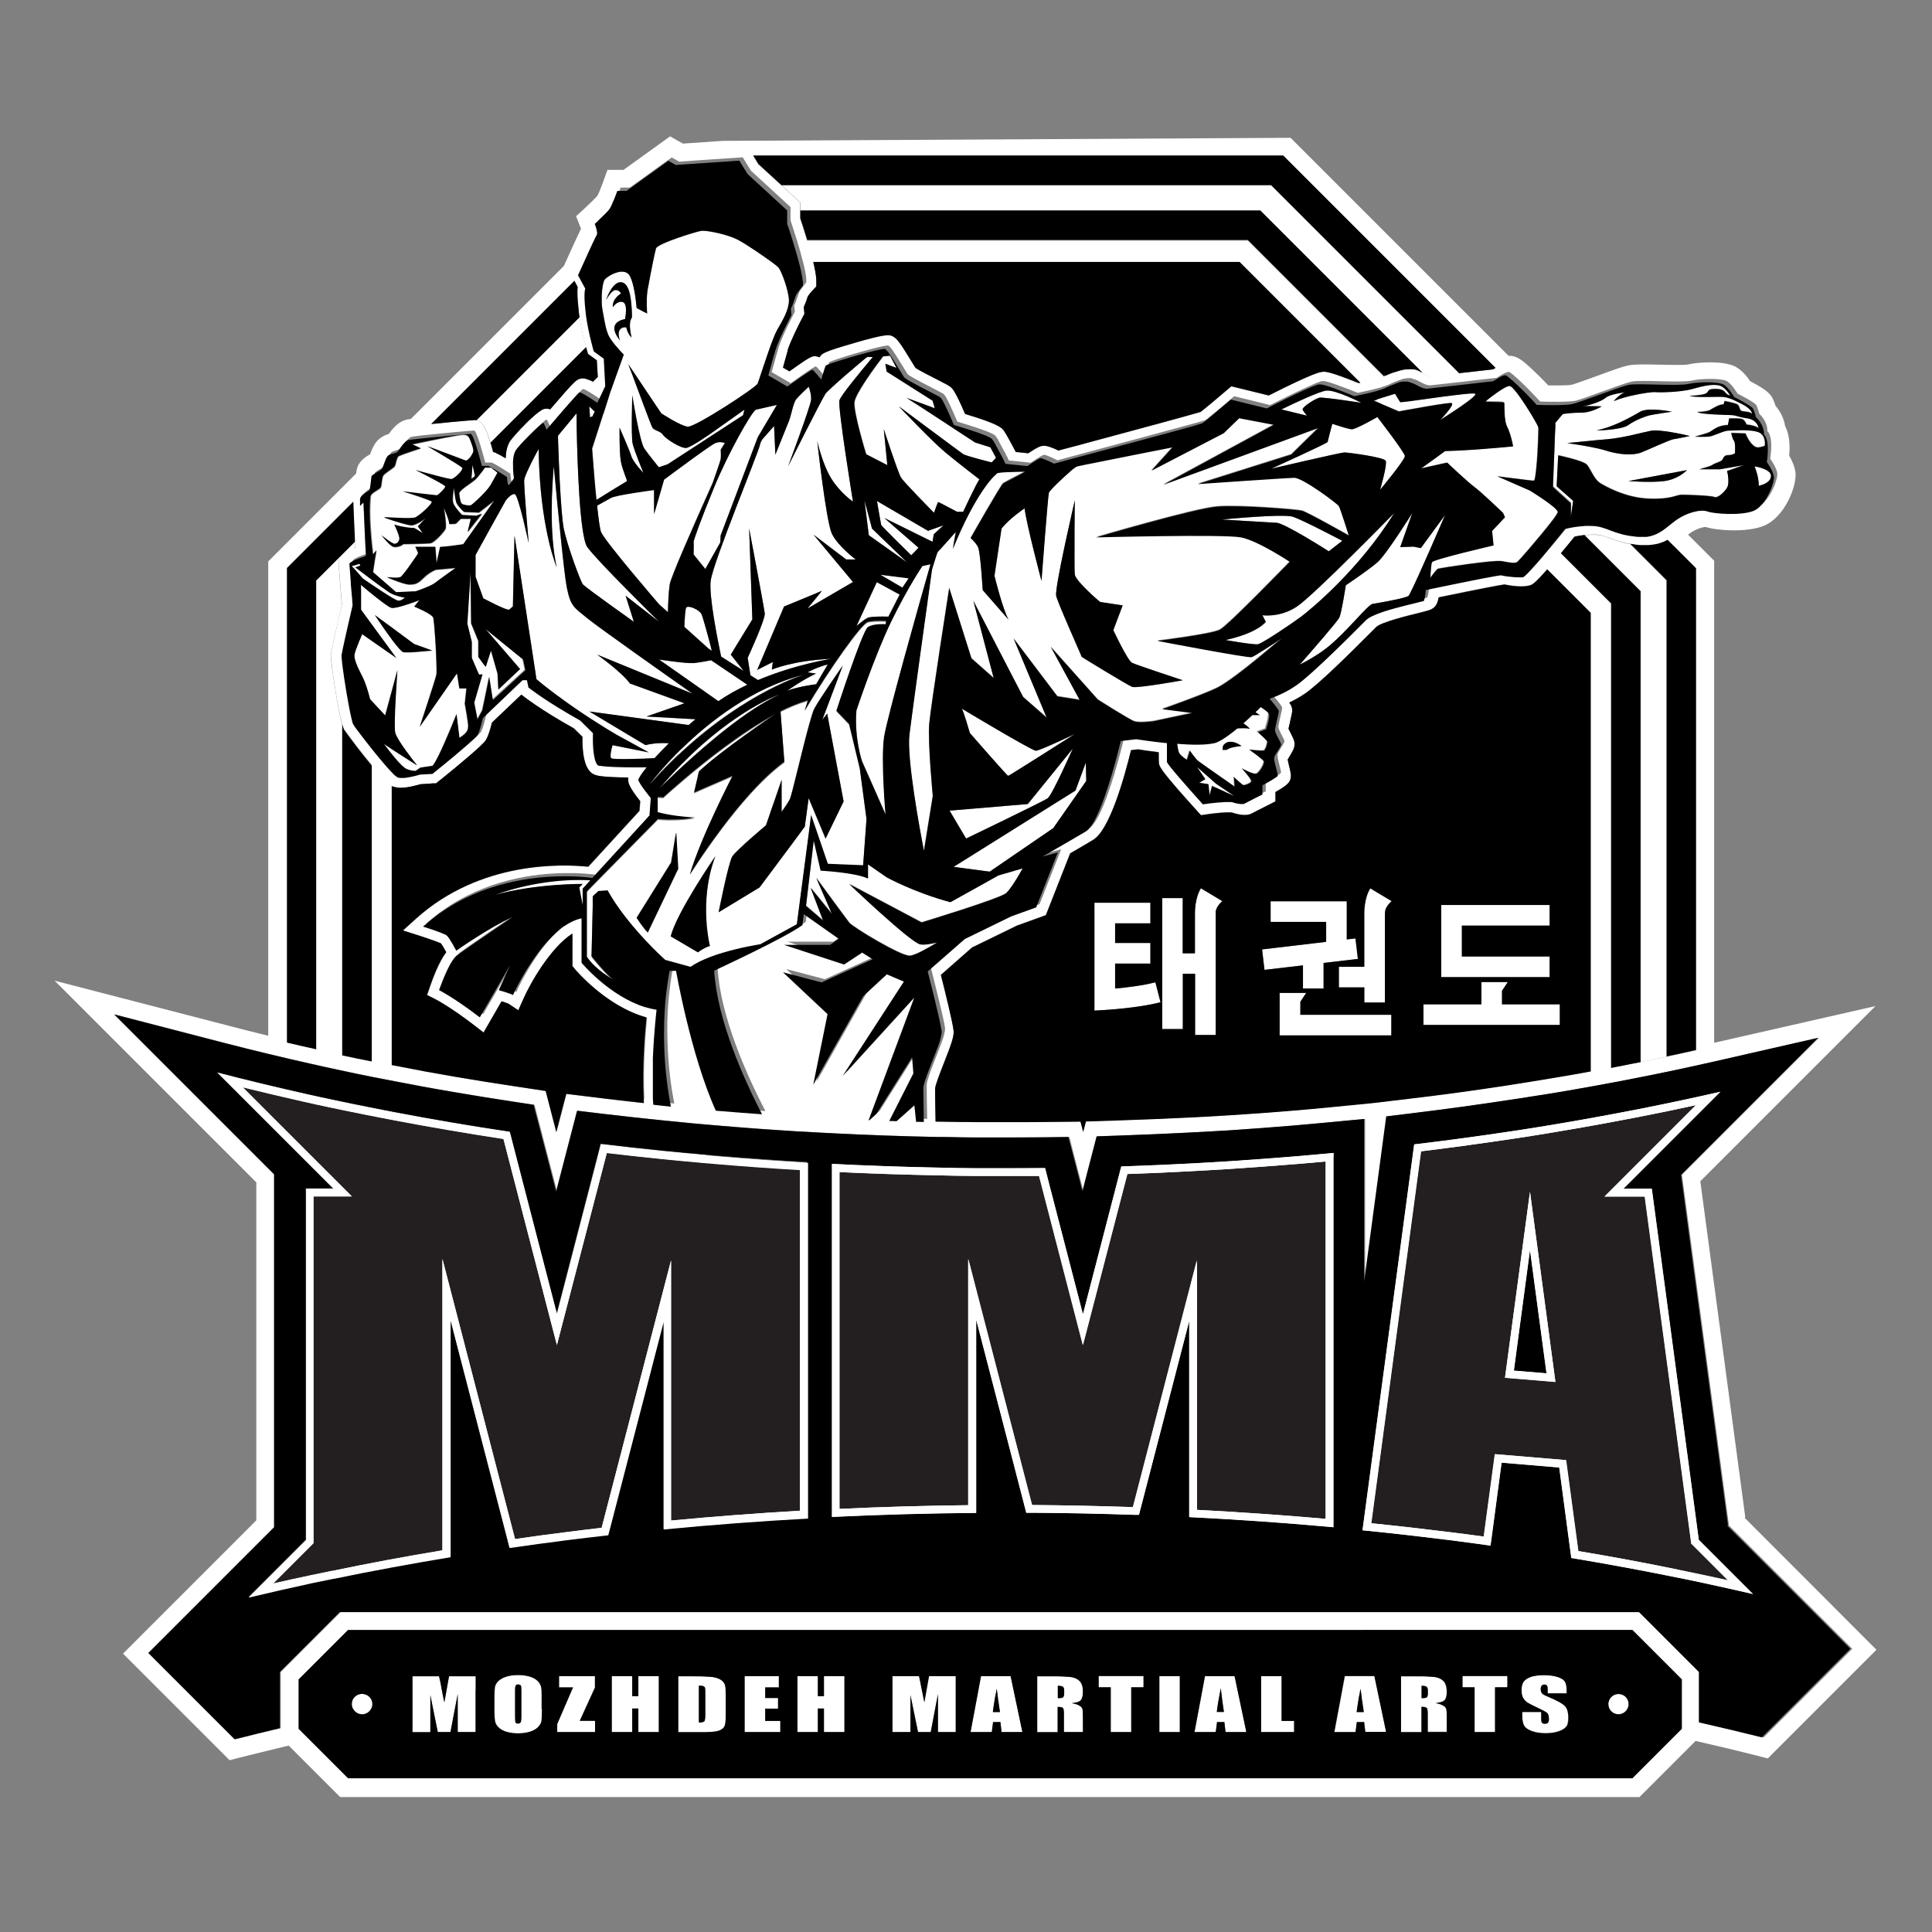 <svg viewBox="0 0 120 120" version="1.1" xmlns="http://www.w3.org/2000/svg" id="Layer_1">
  
  <rect x="0" y="0" width="120" height="120" fill="#808080" stroke="none"/>
  
  <defs>
    <style>
      .st0 {
        fill: none;
      }

      .st1 {
        fill: #231f20;
      }

      .st2 {
        fill: #fff;
      }
    </style>
  </defs>
  <path d="M14.91,109.12l-.62.16,3.14-.78h0c-.88.21-1.72.41-2.52.62Z" class="st0"></path>
  <path d="M109.22,109c-1.17-.29-2.38-.59-3.62-.87v.05l4.24.97-.62-.16Z" class="st0"></path>
  <g>
    <path d="M20.61,65.41l.64.14v-20.54c-.28-.99-.63-3.54-.64-3.57,0-.01,0-.03,0-.04-.07-.52-.06-.65-.06-.73,0-.05.02-.14.07-.39.15-.73.52-2.3.61-2.71l-.12-1.48-.02-.28-.02-.27v-.02s-.02-.22-.02-.22l-.03-.4s0-.11.04-.16l.14-.15c.11-.12.31-.28.85-.48-.01-.26-.03-.63-.05-1.01-.02-.41-.03-.75-.05-1.03h0c.02.53.05,1.12.07,1.61l-1.03,1.03-.08.08-.28.28-.4.4-.62.62v29.15s-.02,0-.03,0l.67.15.33.07Z" class="st2"></path>
    <path d="M101.9,36.72v29.25l.64-.13.33-.07.64-.13v-29.58l-2.26-2.26c-.46-.08-.82-.2-1.14-.32l-.09-.03s-.03-.01-.04-.02c-.24-.09-.44-.16-.66-.19-.08-.01-.17-.02-.26-.02-.23,0-.45,0-.64.03h0s3.49,3.49,3.49,3.49Z" class="st2"></path>
    <path d="M30.09,26.51c.05.09.1.2.15.32.11.27.21.61.32,1.02.02.08.05.16.07.23.05,0,.12.03.2.06-.08-.03-.14-.05-.19-.06-.06-.21-.11-.41-.16-.58l5.93-5.93c.03.12.06.2.06.21l.05.17-.05-.17s-.07-.24-.16-.58c-.03-.11-.06-.23-.09-.35-.03-.12-.06-.25-.08-.38-.05-.26-.11-.54-.15-.82,0,.02,0,.04,0,.06l-6.39,6.39s-.1-.01-.16-.01c0,0,0,0-.01,0,0,0,0,0,.01,0,.29,0,.49.14.65.43Z" class="st2"></path>
    <path d="M48.53,11.49l.7.64.36.33.13.12v.53h28.57l10.06,10.06s-.01,0-.02,0c.06.03.12.06.17.09.11.06.27.14.34.16.05,0,.15-.02.28-.03.09-.01.19-.02.31-.04.13-.01.27-.03.42-.05.07,0,.13-.02.2-.02.2-.02.4-.05.61-.07h0s-11.69-11.69-11.69-11.69h-30.41l-1.42-1.3-.32-.53h0l.32.53,1.42,1.3Z" class="st2"></path>
    <path d="M43.87,71.75c-.9-.08-1.79-.16-2.67-.25-1.3-.13-2.59-.27-3.87-.43l-.19.75-.52,2.01-2.02,7.79-2.02-7.79-.52-2.01-.39-1.51c-1.24-.19-2.48-.38-3.7-.59-1.12-.19-2.23-.39-3.33-.6-.6-.11-1.2-.23-1.79-.35-.72-.14-1.43-.29-2.14-.44-.57-.12-1.13-.24-1.7-.37-1.87-.42-3.7-.86-5.5-1.33l5.19,5.19.32.32,1.7,1.7h-1.7v21.82l-3.57,3.57c1.3-.31,2.62-.61,3.96-.9.43-.09.87-.18,1.31-.27.01,0,.02,0,.04,0,2.36-.49,4.77-.93,7.23-1.34v-14.74l3.27,12.61.28,1.08.12.48c1.16-.17,2.34-.33,3.52-.48.86-.11,1.73-.21,2.6-.31l.2-.76,3.25-12.52v12.92c2.94-.29,5.93-.51,8.96-.68v-22.09c-1.84-.11-3.67-.23-5.48-.39-.27-.02-.54-.05-.81-.07Z" class="st2"></path>
    <path d="M76.45,72.12c-.86.05-1.71.1-2.58.15-1.4.07-2.81.13-4.23.18l-.36,1.39-2.02,7.79-2.02-7.79-.33-1.29c-.75,0-1.51.01-2.27.01-.02,0-.03,0-.05,0-.66,0-1.31,0-1.96,0-.82,0-1.64-.02-2.45-.04-2.19-.04-4.36-.12-6.51-.23v21.93c2.95-.14,5.94-.23,8.96-.25v-12l2.01,7.74,1.1,4.25c.11,0,.21,0,.32,0,2.16.01,4.31.06,6.43.13.08,0,.17,0,.25,0l3.12-12.04v12.18c3.03.15,6.02.36,8.96.63v-23.25c-.78.07-1.56.14-2.34.21-1.34.11-2.69.21-4.05.3Z" class="st2"></path>
    <path d="M105.52,95.65h0l-2.92-21.82h-1.76l1.55-1.55.46-.46,4.01-4.01c-1.62.37-3.27.72-4.93,1.05-.36.07-.73.14-1.09.21-.88.17-1.77.33-2.66.49-.7.12-1.4.24-2.11.36-.67.11-1.35.22-2.03.32-2.04.31-4.11.59-6.2.84l-.1.75-.27,2.01-2.84,21.21c1.82.18,3.62.39,5.41.61.85.11,1.7.22,2.54.34l.05-.34.64-4.81,3.58.3.6,4.51.15,1.11c1.09.18,2.18.37,3.25.57,1.13.21,2.25.43,3.36.65.56.11,1.12.23,1.68.35,1.01.22,2.01.44,3,.67l-3.36-3.36ZM94.03,85.13l1-7.49,1.03,7.66-2.03-.17Z" class="st2"></path>
  </g>
  <g>
    <path d="M108.4,94.22l-2.79-20.85,10.88-10.88-10.02,2.28v-29.94l-1.62-1.62s.04-.03.06-.05c.43-.32.88-.43,1.03-.43.7.23,2.55.35,3.59-.06,1.32-.52,2.09-2.49,1.99-3.33-.05-.37-.22-.75-.39-1.04.07-.77-.02-1.39-.25-1.83-.09-.56-.37-1-.59-1.25-.07-.21-.14-.39-.22-.53-.13-.23-.34-.48-1.36-1.01-.22-.33-.55-.71-.93-.91-.71-.37-2.28-.29-2.95-.13-.22.05-1.25.02-1.75.01-1-.02-1.58-.03-1.96.05-.34.07-.98.3-1.98.67-.53.19-1.33.48-1.52.53-.08.02-.49.05-1.45.04-.31-.33-.64-.66-.94-.94-.69-.65-.99-.87-1.42-.9-.04,0-.07,0-.11,0l-13.54-13.54-35.28.19-2.46.17-.8-.45-2.89,2.08h-1l-.27.75c-.14.39-.3.77-.36.87-.08.09-.39.4-.74.73l-.58.53.29.73s.01.03.02.04c-.2.41-.55,1.17-1.04,2.26l-.03.06-9.5,9.5c-.13.02-.19.03-.25.04-.5.12-.82.48-1.12.89-.17.05-.38.14-.57.29-.32.26-.47.63-.59.97-.32.19-.74.45-.84,1,0,.05-.02.11-.03.2l-.98.98-.29.29-4.19,4.19v29.46c-.84-.2-1.66-.41-2.42-.61l-10.85-2.81,12.53,12.53v20.99l-8.28,8.28,6.62,6.62.62-.16c.8-.2,1.64-.41,2.52-.62l.53-.13.6.6,1.48,1.48,1.12,1.12h80.7l1.12-1.12,1.48-1.48.85-.85.27-.27-.23.23.24.06c1.24.28,2.45.57,3.62.87l.62.16,6.75-6.75-8.18-8.19ZM105.34,35.29v29.95c-.6.13-1.22.27-1.83.4l-.64.13-.33.07-.64.13c-.17.03-.34.07-.52.1-.36.07-.71.14-1.07.21-.08.02-.16.03-.24.05v-28.85l-3.12-3.12c.25-.3.53-.64.85-1.03.14-.03.36-.07.61-.1h0c.19-.02.41-.03.64-.03.09,0,.18,0,.26.02.21.03.41.11.66.19.01,0,.03.01.04.02l.09.03c.33.12.68.24,1.14.32h0c.07.01.15.02.23.04.07.01.14.02.22.03.08,0,.15.01.22.02.01,0,.02,0,.03,0,.07,0,.14,0,.21,0,0,0,0,0,0,0,.07,0,.14,0,.2,0,0,0,.01,0,.02,0,.08,0,.16-.01.24-.03.01,0,.02,0,.03,0,.07-.01.15-.03.22-.04.03,0,.07-.02.1-.02.03,0,.07-.02.1-.03.08-.02.16-.05.23-.08.01,0,.03-.01.05-.02.02,0,.03-.01.04-.02.06-.03.12-.06.18-.09l1.76,1.76ZM59.23,64.02c-.04-.44-.55-2.53-.79-3.48l1.93-1.7,2.79-1.36,1.8-.65,1.51-3.84c.57-.33,1.1-.64,1.43-.84,1.02-.62,1.93-3.82,2.35-5.57.19-.02.36-.04.44-.05.03,0,.07,0,.12.02.23.03.65.1,1.16.16,0,.52,0,.6.01.65.02.17.03.32.98,1.42.08.09.16.18.24.28.31.35.69.78,1.17,1.31l.2.22.03.03.34-.05c.18-.03.37-.05.55-.07.46-.05.88-.07,1.01-.05.78.26,1.11.15,1.29.04.08-.04.61-.31,1.08-.55l.35-.18v-.58c.78-.44.9-.62.95-.89.03-.18-.01-.34-.09-.67-.03-.12-.08-.33-.1-.46.03-.06.09-.15.12-.2.2-.33.35-.57.3-.88-.02-.14-.08-.27-.22-.53-.04-.08-.11-.21-.15-.3.01-.06.03-.15.05-.23.02-.07.03-.14.05-.2,0,0,0-.02,0-.02.1-.44.13-.57.13-.68,0-.15-.03-.27-.18-.5.31-.15.64-.33.97-.55.87-.6,2.7-2.41,4.21-3.92l.21-.21c.31-.31,2.04-.73,2.61-.87.62-.15.77-.19.91-.29.22-.15.31-.37.37-.69,2.57-.53,3.78-.76,4.08-.8.34.07,1.22.22,1.68.02.01,0,.03-.01.05-.03.09-.05.27-.19.77-.75.05-.06.1-.12.16-.18l2.7,2.7v28.48c-.37.07-.74.13-1.1.2-.68.12-1.37.24-2.08.35l-2,.32c-2.02.31-4.07.59-6.11.83l-2.18.26-2.75.27c-.75.07-1.52.14-2.31.21-1.33.11-2.67.21-3.99.29l-1.38.08c-.39.02-.77.04-1.16.06-1.37.07-2.77.13-4.17.17l-2.12.07-.17.65-.17-.64-2.22.02c-.75,0-1.49.01-2.24.01h-.05c-.65,0-1.29,0-1.94,0-.32,0-.65,0-.97-.01l-1.45-.02s-.08,0-.13,0c-.02-.95-.03-1.79-.03-2.06.01-.23.36-1.1.56-1.62.44-1.12.62-1.61.59-1.97ZM46.79,9.66h32.91l13.19,13.19s-.1.06-.15.09c-.36.04-1.26.14-2.11.24h0c-.21.02-.42.05-.61.07-.07,0-.14.02-.2.02-.15.02-.29.03-.42.05-.12.01-.22.03-.31.04-.13.02-.22.03-.28.03-.07-.01-.23-.1-.34-.16-.05-.03-.11-.06-.17-.09-.04-.02-.09-.04-.14-.07-.02,0-.04-.02-.06-.03-.05-.02-.11-.05-.17-.07,0,0-.01,0-.02,0-.02,0-.05-.01-.07-.02-.01,0-.02,0-.03,0-.03,0-.05-.01-.08-.01-.01,0-.02,0-.03,0-.03,0-.06,0-.08,0,0,0-.02,0-.02,0-.03,0-.06,0-.1,0,0,0,0,0-.01,0-.06,0-.11,0-.17.01-.03,0-.07,0-.1.01-.02,0-.05,0-.07.01-.04,0-.08.02-.12.03-.02,0-.03,0-.05.01-.04.01-.09.02-.13.04-.01,0-.02,0-.04.01-.05.01-.09.03-.14.05,0,0-.02,0-.03,0-.05.02-.1.04-.14.05,0,0-.01,0-.02,0-.1.04-.2.08-.3.12-.01,0-.03.01-.04.02-.03.01-.06.02-.08.04l-.11.05-8.45-8.45h-27.37c-.18-.6-.35-1.12-.43-1.35v-.48h0v-.53l-.13-.12-.36-.33-.7-.64-1.42-1.3-.32-.53h0ZM49.93,19.09c.08-.18.19-.45.24-.65.04-.09.21-.29.36-.45l.18-.19v-.26c0-.05,0-.11,0-.17-.02-.3-.09-.68-.19-1.09h26.48l7.5,7.5s-.07.02-.11.02c-1.83-.73-2.05-.72-2.22-.7-.16.01-.52.03-3.36,1.47l-2.32-.57-.25.21c-.66.56-1.44,1.22-1.66,1.38-.54.17-4.02,1.11-7.11,1.94-.19.05-.37.1-.55.15-.4.11-.8.21-1.17.31-.68-.32-.85-.31-.97-.29-.12.01-.27.03-.91.46l-.77-.08c-.17-.32-.56-1.08-.74-1.32-.11-.16-.3-.41-2.41-1.04-.63-1.47-.8-1.6-.92-1.69-.1-.07-.25-.16-.82-.45-.4-.21-1.12-.58-1.34-.72-.05-.07-.12-.2-.19-.31-.79-1.3-.96-1.51-1.2-1.64-.2-.1-.33-.17-1.67.19-.03,0-.05.01-.08.02-.19.05-.39.11-.63.18-1.98.57-2.04.66-2.17.87,0,0,0,.02-.02.03-.04-.02-.08-.03-.12-.04-.15-.04-.24-.06-.48.06-.08.04-.17.09-.29.17-.22.14-.53.36-.98.68l-.4-.23c.14-.5.24-.87.3-1.07.17-.55.74-1.69.95-2.08l.09-.17-.04-.41ZM35.67,17.44l.2.37c-.04.33-.02.8.06,1.41,0,.01,0,.02,0,.04.02.13.03.26.05.38.04.28.1.56.15.82.03.13.06.26.08.38.03.13.06.25.09.35.09.35.15.57.16.58l.05.17v.04s.01,0,.01,0l.55.4.06,1.03-.3.3c-.07-.04-.12-.07-.18-.09,0,0-.01,0-.02,0-.02-.01-.05-.02-.07-.03,0,0-.02,0-.03-.01-.03-.01-.05-.02-.08-.03-.2-.07-.32-.06-.47-.01-.02,0-.05.02-.07.03-.08.04-.18.11-.43.37-.25.26-.64.71-1.31,1.49-.1-.04-.22-.05-.37-.03,0,0,0,0,0,0-.17.04-.5.3-.84.62-.09.09-.19.18-.29.28-.46.46-.89.95-1.01,1.13,0,.01-.02.03-.02.04-.14.25-.22.57-.23,1-.27-.17-.46-.26-.59-.32,0,0,0,0,0,0-.08-.03-.14-.05-.2-.06-.02-.07-.04-.15-.07-.23-.12-.42-.22-.76-.32-1.02-.05-.12-.1-.23-.15-.32-.16-.29-.36-.43-.65-.43,0,0,0,0-.01,0-.11,0-.67.05-1.34.11-.42.04-.88.08-1.31.13l8.89-8.89ZM22.65,34.57l.07-.09s-.03-.66-.07-1.43c-.03-.65-.06-1.38-.08-1.83,0,0,0,0,0-.01,0-.2-.01-.34,0-.39.01-.3.5-.5.57-.57.03-.03.06-.18.08-.35.03-.22.05-.46.06-.52.02-.11.55-.34.64-.46.09-.12.23-.71.39-.83.15-.12.48-.14.57-.22s.43-.68.68-.74c.05-.01.24-.04.51-.07.53-.06,1.37-.14,2.08-.21.3-.03.57-.05.79-.07.28-.02.47-.04.51-.04,0,0,0,0,0,0,.11,0,.34.73.5,1.3.11.38.19.69.19.69h.37s.05,0,.09.03c.01,0,.03.01.04.02,0,0,0,0,0,0,.19.09.5.28.73.43.19.12.33.21.33.21,0,0,.03.54.11.5.05-.02.2-.25.32-.42-.05-.4-.07-.72-.06-.99.01-.32.06-.55.15-.71,0,0,0,0,0,0,.1-.18.49-.6.88-.98.18-.18.36-.35.5-.48.18-.17.31-.28.34-.28,0,0,0,0,.01,0,.04.03.11.19.19.38,0,.02.02.04.03.07,0-.03,0-.05,0-.05,0,0,.09-.11.23-.27.4-.46,1.2-1.4,1.59-1.82.11-.12.19-.2.21-.21,0,0,0,0,0,0,.02,0,.08.01.17.06.26.13.72.44.94.59l.49-1.03-.05-.94-.04-.77-.62-.45s-.06-.22-.15-.56c-.1-.42-.24-1.02-.33-1.62,0,0,0-.01,0-.02-.01-.09-.02-.17-.03-.26,0,0,0,0,0-.01-.14-1.17-.02-1.43-.02-1.43l-.4-.74-.05-.09s1.06-2.36,1.16-2.5c.1-.14-.12-.69-.12-.69,0,0,.71-.65.89-.89.18-.24.51-1.16.51-1.16h.57l2.6-1.87.47.26.97-.07,2.97-.2.51.83.97.89,1.49,1.37v.83s.19.55.4,1.24c.13.42.27.9.38,1.35,0,.03.01.05.02.07.09.37.16.71.18.97,0,.03,0,.06,0,.09,0,0,0,0,0,.01,0,.04,0,.08,0,.12,0,0-.03.03-.07.08,0,0,0,.01-.01.02,0,0-.01.02-.02.03,0,0-.01.01-.02.02-.01.02-.03.03-.04.05,0,0,0,0,0,0-.01.02-.03.03-.04.05,0,0,0,.01-.01.02-.01.02-.02.03-.04.05,0,0-.01.02-.02.03-.01.01-.02.03-.03.04-.02.02-.03.05-.05.07,0,0,0,0,0,0-.02.02-.03.05-.05.07,0,0,0,.01-.01.02-.01.02-.02.04-.03.06,0,0,0,0,0,.01h0s-.03.07-.04.1c0,0,0,0,0,0,0,.03-.02.06-.03.1,0,0,0,0,0,0,0,.02-.01.03-.02.05,0,0,0,0,0,0,0,.02-.02.05-.03.07,0,.02-.02.04-.02.06,0,0,0,0,0,.01-.01.03-.02.06-.03.09-.02.05-.04.09-.05.13-.05.12-.09.2-.09.2l.04.39s-.77,1.46-1,2.19c-.09.3-.25.87-.4,1.42-.01.05-.03.1-.04.14,0,0,0,0,0,0l1.18.69c.35-.25,1.49-1.06,1.56-1.04.08.02.55.61.55.61,0,0,.21-.76.28-.87,0,0,0,0,.01-.01,0,0,.02-.01.04-.02.45-.21,3.46-1.1,3.64-1,0,0,0,0,0,0,0,0,0,0,.01.01,0,0,.01,0,.02.01,0,0,0,0,.01.01,0,0,.01.01.02.02,0,0,0,0,0,0,.02.02.03.04.05.06,0,0,0,0,.01.01,0,.01.02.02.03.03,0,0,.01.02.02.02,0,.01.02.02.02.03.01.02.03.04.05.06,0,0,0,0,0,.01.02.02.03.05.05.07,0,0,0,0,0,0,.12.19.27.41.4.63.05.09.11.18.16.26.12.2.23.38.29.47.01.02.03.04.03.05.04.06.22.17.46.3.63.35,1.67.86,1.8.96.01.01.03.03.05.06.01.02.02.04.04.06,0,.01.02.03.03.04.01.02.02.04.04.07.26.47.68,1.48.68,1.48,0,0,2.18.63,2.37.88.01.02.02.03.04.06,0,0,0,0,0,0,0,0,0,.02.02.02,0,0,.01.02.02.03,0,0,0,0,0,0,.02.03.04.06.06.1,0,0,.01.02.02.03.02.03.04.07.06.11,0,0,0,0,0,.01,0,0,0,0,0,0,.23.41.52.97.52.97l.09.2,1.36.14s.68-.47.82-.49c.14-.02.84.34.84.34,0,0,.42-.11,1.07-.29.21-.06.45-.12.71-.19,2.13-.57,5.57-1.5,6.88-1.86.31-.09.5-.14.53-.16.02-.01.06-.04.12-.08,0,0,0,0,.01-.01.01,0,.03-.02.04-.03,0,0,.01,0,.02-.02.01,0,.02-.02.04-.03.02-.02.05-.04.07-.06.52-.42,1.49-1.25,1.49-1.25l2.23.55c.55-.28,1.91-.96,2.73-1.31.04-.02.08-.03.11-.05.13-.05.24-.09.33-.12.02,0,.03,0,.04-.01.01,0,.03,0,.04,0,.01,0,.02,0,.03,0,0,0,0,0,0,0,.01,0,.03,0,.04,0,.2-.01,1.14.34,2.13.73,0,0,0,0,0,0,0,0,0,0,0,0,.14-.03.33-.07.55-.12.05-.01.1-.02.14-.03.24-.06.5-.12.72-.18.02,0,.04-.01.05-.02.16-.05.29-.09.39-.13,0,0,0,0,0,0,.08-.04.17-.08.26-.12.07-.03.15-.07.23-.1,0,0,.02,0,.02,0,.03-.01.06-.03.1-.04.01,0,.03-.01.04-.02.03-.01.06-.02.09-.03.02,0,.03-.01.05-.02.03,0,.05-.02.08-.03.02,0,.04-.01.06-.02.03,0,.05-.01.08-.02.02,0,.04,0,.06-.01.02,0,.04,0,.06-.01.04,0,.08-.01.12-.01,0,0,0,0,0,0,.02,0,.05,0,.07,0,0,0,0,0,0,0,.02,0,.04,0,.06,0,0,0,0,0,.01,0,.02,0,.04,0,.06,0,0,0,0,0,0,0,.02,0,.04,0,.06.02.05.02.09.03.14.05,0,0,.01,0,.02,0,.02,0,.03.02.05.02,0,0,.02,0,.03.01.02,0,.03.02.05.02,0,0,.02,0,.03.01.14.07.27.15.41.21.15.07.3.12.44.1.04,0,.15-.02.29-.03.2-.02.49-.06.81-.09.38-.04.81-.09,1.23-.14.92-.11,1.76-.2,1.76-.2,0,0,.19-.13.39-.24.14-.07.28-.13.37-.13.13,0,1.15.97,1.94,1.84.56.02,1.8.04,2.2-.05.53-.12,2.92-1.07,3.49-1.19.56-.12,3.05.09,3.72-.06s1.86-.14,2.18.03.67.78.67.78c0,0,1.07.53,1.17.72s.18.53.18.53c0,0,.53.46.5,1.08,0,0,.4.24.18,1.71,0,0,.4.55.44.91.05.37-.5,1.83-1.28,2.13-.78.3-2.44.18-2.85.03-.41-.15-1.31.06-2.04.61-.41.3-.72.61-1.14.8-.13.06-.28.11-.44.14,0,0,0,0,0,0-.05.01-.11.02-.17.03-.02,0-.05,0-.08,0-.02,0-.04,0-.07,0-.05,0-.11,0-.16,0-.01,0-.02,0-.04,0-.05,0-.1,0-.15,0,0,0-.02,0-.03,0-.06,0-.13,0-.2-.02-.07,0-.14-.02-.2-.03-.09-.01-.18-.03-.26-.04-.39-.07-.69-.18-.97-.28-.42-.15-.78-.3-1.26-.31-.14,0-.28,0-.41,0-.08,0-.16,0-.23.02-.22.02-.42.05-.58.08-.1.02-.18.04-.24.05-.11.02-.16.04-.17.04,0,0,0,0,0,0,0,0-.43.53-.94,1.15-.28.34-.59.7-.86,1.02-.06.07-.13.14-.19.21-.29.32-.51.56-.59.6,0,0,0,0,0,0-.01,0-.03.01-.05.02,0,0-.01,0-.02,0-.01,0-.03,0-.04,0-.02,0-.04,0-.06,0,0,0-.01,0-.02,0-.02,0-.03,0-.05,0-.22.01-.51-.01-.74-.05-.19-.03-.34-.06-.39-.07-.02,0-.15.01-.34.04-.89.15-3.29.65-4.36.87-.03.31-.07.57-.12.66,0,0,0,0,0,0,0,.01-.01.02-.02.03,0,0-.01,0-.02,0,0,0,0,0,0,0,0,0-.02,0-.03.01,0,0,0,0-.01,0-.01,0-.03,0-.04.01,0,0,0,0-.01,0-.38.11-1.52.35-2.42.65-.47.16-.88.34-1.07.53,0,0,0,0,0,0-.61.61-3.31,3.35-4.33,4.05-.07.05-.15.1-.22.14-.01,0-.02.01-.03.02-.06.04-.12.07-.18.11-.03.02-.05.03-.08.04-.05.03-.09.05-.14.08-.04.02-.08.04-.12.06-.32.16-.62.28-.86.36.19.23.42.5.52.66,0,0,0,0,0,0,0,.01.02.02.02.04.02.03.03.06.03.07,0,.1-.15.68-.21,1-.02.09-.03.16-.03.19,0,.04.03.12.07.22.01.03.03.06.04.09.01.03.03.05.04.08.01.02.02.05.04.07.04.08.09.17.12.24,0,0,0,.01.01.02.01.02.02.04.03.06,0,.01.01.03.02.04,0,0,0,.02,0,.02,0,.01,0,.02.01.03,0,0,0,0,0,0,0,0,0,.02,0,.02,0,0,0,0,0,0,0,.01,0,.03-.01.05,0,0,0,0,0,0,0,.02-.02.04-.03.06,0,0,0,.02-.01.03,0,.02-.02.03-.03.05,0,0,0,.02-.02.03-.01.02-.03.05-.04.07-.01.02-.02.03-.03.05,0,.01-.01.02-.02.03-.02.03-.04.06-.06.1h0s-.03.06-.05.09c-.01.02-.02.04-.04.06-.04.07-.07.13-.08.17-.02.05,0,.15.01.26,0,.03,0,.06.02.09,0,0,0,0,0,0,.06.3.17.67.18.78,0,0,0,0,0,0,0,0,0,.01,0,.02,0,.02-.04.06-.09.1,0,0,0,0-.01,0-.25.19-.85.5-.85.5v.57s-1.02.51-1.12.57c-.01,0-.03.01-.05.02,0,0,0,0,0,0-.01,0-.03,0-.05,0,0,0-.01,0-.02,0-.02,0-.03,0-.05,0,0,0-.02,0-.03,0-.02,0-.05,0-.07,0,0,0-.01,0-.02,0-.03,0-.06,0-.09-.02,0,0,0,0-.01,0-.03,0-.07-.01-.1-.02,0,0-.01,0-.02,0-.03,0-.07-.02-.1-.03-.02,0-.03,0-.05-.01-.03,0-.06-.02-.09-.03,0,0,0,0,0,0-.02,0-.04-.01-.06-.01-.01,0-.03,0-.04,0,0,0,0,0-.01,0,0,0-.01,0-.02,0-.01,0-.02,0-.04,0,0,0,0,0-.01,0-.01,0-.03,0-.05,0,0,0,0,0-.01,0-.02,0-.03,0-.05,0,0,0-.01,0-.02,0-.01,0-.03,0-.04,0-.01,0-.02,0-.03,0,0,0-.02,0-.03,0-.02,0-.03,0-.05,0h0c-.57.02-1.37.14-1.37.14,0,0-1.51-1.67-2.05-2.36-.1-.13-.17-.23-.18-.27,0,0,0-.01,0-.01-.01-.13,0-.74,0-1.16-.93-.09-1.73-.22-1.88-.24-.01,0-.02,0-.02,0,0,0-.02,0-.04,0-.12.01-.46.05-.69.08-.13.02-.23.03-.24.03,0,0,0,0,0,0,0,0-.59,2.53-1.29,4.21-.27.65-.56,1.17-.83,1.37-.01.01-.03.02-.04.03-.57.34-1.76,1.03-2.69,1.56l.94-.25-1.34,3.41-1.55.56-2.89,1.41-2.3,2.01s.45,1.79.71,2.91c.07.31.13.58.15.74,0,.04.01.08.01.11,0,.06,0,.15-.04.26,0,0,0,0,0,0,0,.02-.01.05-.02.08,0,0,0,.02,0,.03,0,.02-.01.04-.02.06,0,.02-.01.04-.02.06,0,0,0,.02,0,.03-.08.23-.18.52-.3.82-.21.55-.46,1.15-.61,1.61-.07.21-.12.39-.13.52,0,0,0,.01,0,.02,0,.01,0,.03,0,.04,0,0,0,0,0,.01,0,.31.01,1.21.03,2.05-.16,0-.32,0-.48-.01-.04-.46-.11-1.02-.11-1.02l-.06.05-1.04.93c-.15,0-.3,0-.46-.01l1.5-2.96-.08-1-2.21,3.51-.44.4s-.03,0-.05,0l2.84-7.63-4.46,4.89,3.81-5.87-1.06-.45s-1.44,1.32-1.48,1.38-3.09,5.48-3.09,5.48l.89-4.39-2.77-2.6,2.4.63,3.17-1.44-.65-.41-1.12.74-3.73-1.22h2.86l.53-.38-2.17-1.53-.08.68c-1.13.82-5.48,2.83-5.48,2.83.17,3.03,1.8,6.66,2.97,8.92-.83-.06-1.66-.12-2.48-.19-.13-.01-.26-.02-.39-.03-1.55-3.45-2.47-8.69-2.47-8.69h-.4c-.12.63-.2,1.26-.26,1.86-.09.94-.11,1.84-.08,2.68.04,1.6.24,2.96.42,3.9-.09,0-.18-.02-.27-.03-.27-.03-.55-.06-.82-.09,0-.08-.01-.17-.02-.25,0,0,0,0,0,0,0-.08,0-.15-.01-.23,0-.01,0-.03,0-.04,0-.07,0-.14,0-.22,0,0,0,0,0-.01,0-.07,0-.15,0-.22,0-.01,0-.02,0-.03,0-.09,0-.19,0-.28,0-.04,0-.07,0-.11,0-.06,0-.12,0-.18,0-.08,0-.17,0-.25,0-.03,0-.06,0-.1,0-.07,0-.14,0-.2,0,0,0-.02,0-.02,0-.07,0-.14,0-.21,0-.04,0-.09,0-.13,0-.02,0-.04,0-.06,0-.06,0-.12,0-.18,0-.06,0-.11,0-.17.06-1.67.23-3.01.23-3.01-.23-.04-.46-.09-.68-.16-.01,0-.02,0-.03,0-2.24-.69-3.95-2.76-3.95-2.76v-2.76s0,0,0,0c-.37.09-.73.26-1.08.49,0,0,0,0,0,0-.07.05-.13.09-.2.14,0,0-.02.01-.02.02-.05.04-.09.07-.13.11-.03.03-.06.05-.09.08,0,0-.02.01-.02.02-.65.57-1.21,1.31-1.66,2-.04.06-.07.11-.11.17-.03.05-.06.09-.09.14-.42.68-.7,1.26-.81,1.49,0,.02-.02.03-.02.05-.02.04-.03.06-.03.06-.02-.01-.04-.02-.07-.04,0,0,0,0,0,0-.01,0-.03-.01-.04-.02,0,0,0,0,0,0-.12-.05-.29-.1-.44-.15-.01,0-.03,0-.04-.01-.16-.05-.29-.09-.29-.09h0s.71-1.57.71-1.57l-1.89,3.26c-1.58-1.22-2.53-1.69-2.53-1.69,0,0,.33-.97.7-1.62.09-.16.18-.3.27-.4.04-.05.09-.09.13-.13.49-.37,3.47-2.39,3.47-2.39-1.39.6-3.46,2.06-3.5,2.09,0,0,0,0,0,0,0,0-.06-.11-.14-.25,0-.01-.01-.02-.02-.04,0,0,0-.01-.01-.02-.02-.04-.05-.09-.08-.14,0-.02-.02-.03-.03-.05-.03-.05-.06-.1-.09-.14,0,0,0-.01-.01-.02,0-.01-.02-.02-.02-.04-.08-.12-.15-.21-.2-.25-.05-.04-.18-.1-.35-.16-.01,0-.03-.01-.04-.02,0,0,0,0,0,0-.45-.17-1.08-.37-1.08-.37,0,0,.02-.02.03-.02.1-.09.2-.17.3-.25.02-.02.04-.03.06-.05.1-.08.21-.17.31-.25.02-.02.04-.03.06-.05.11-.08.21-.16.32-.23.02-.01.03-.02.05-.03.11-.08.23-.15.34-.23,0,0,.02-.01.03-.02,2.75-1.75,5.74-2.02,7.53-1.99.01,0,.02,0,.04,0,.06,0,.11,0,.17,0,.62.02,1.07.07,1.28.1l3.55-3.88.08-1.08s-.77-.93-.77-1.14c0-.07.17-.35.51-.77-.53,0-1.93,0-2.62-.06-.04,0-.08,0-.11-.01,0,0-.02,0-.02,0-.04,0-.07-.01-.1-.02,0,0-.01,0-.02,0,0,0,0,0-.01,0-.01,0-.03,0-.04,0,0,0,0,0,0,0-.01,0-.03,0-.04-.01,0,0-.01,0-.02,0-.14-.06-.22-.29-.27-.57-.11-.6-.08-1.45-.08-1.45l-.8-.79c-.05-.03-.11-.06-.16-.09-.07-.04-.14-.08-.21-.12-.06-.03-.12-.07-.17-.1-.03-.02-.06-.04-.09-.05-.09-.05-.18-.11-.27-.16,0,0,0,0,0,0-1.51-.89-2.31-1.53-2.31-1.53l-.09-.45c-.13,0-.28,0-.28,0l-2.46,2.35s-.05.23-.12.48c-.01.05-.03.1-.04.14,0,.02-.01.04-.02.06,0,.03-.02.06-.03.09,0,0,0,.01,0,.02,0,.02-.01.04-.02.06,0,.01-.01.03-.02.04s-.01.03-.02.04c0,.01,0,.02-.01.03-.02.04-.03.07-.05.1,0,0,0,.01-.01.02-.07.1-.32.33-.65.61-.83.72-2.14,1.78-2.14,1.78,0,0-.71.04-.75.04,0,0,0,0,0,0,0,0,0,0-.01,0-.05.01-.17.05-.33.09-.02,0-.04,0-.06.01-.02,0-.03,0-.05.01-.04,0-.08.02-.12.03,0,0,0,0,0,0-.03,0-.07.01-.1.02,0,0-.01,0-.02,0-.03,0-.07.01-.1.02,0,0,0,0,0,0-.07.01-.15.02-.22.03,0,0-.01,0-.02,0-.03,0-.06,0-.08,0,0,0-.01,0-.02,0-.03,0-.06,0-.08,0,0,0,0,0-.01,0-.06,0-.11-.01-.15-.02,0,0,0,0-.01,0-.03-.01-.08-.04-.14-.09-.06-.05-.12-.11-.2-.18-.33-.33-.82-.92-1.28-1.49-.14-.17-.27-.35-.4-.51-.39-.5-.7-.91-.76-1.02-.03-.05-.08-.21-.13-.43-.18-.77-.43-2.34-.55-3.23-.04-.33-.07-.56-.06-.63,0-.05.03-.17.06-.33.17-.82.63-2.79.63-2.79l-.03-.42-.07-.89v-.1s-.1-1.19-.1-1.19c.15-.16.64-.33.96-.44ZM40,68.23s0,.02,0,.03c0,.05,0,.1,0,.15,0,.02,0,.04,0,.06,0,.02,0,.03,0,.05-.78-.08-1.57-.17-2.35-.27l-2.46-.3-.1.37-.52,2-.66-2.55-1.85-.28c-1.2-.18-2.43-.38-3.64-.58-.68-.12-1.38-.24-2.09-.37l-.14-.03c-.35-.06-.7-.13-1.05-.2-.26-.05-.52-.1-.79-.15v-17.33h0s.08.04.12.05c0,0,.01,0,.02,0,.44.14,1.06,0,1.67-.17,0,0,.02,0,.03,0,.06,0,.17,0,.35-.02.09,0,.21-.01.35-.02h.21s.16-.14.16-.14c.06-.05.11-.09.17-.13.39-.31.72-.58,1-.82.02-.02.04-.03.06-.05.02-.02.05-.04.07-.06,1.23-1.03,1.52-1.34,1.61-1.46.02-.02.03-.04.03-.05.16-.28.3-.77.37-1.07l1.83-1.74.02.02s1.17.93,3.23,2.07l.54.53c-.04,2.07.59,2.3.8,2.37.12.04.4.14,2.04.16,0,.05,0,.09,0,.13,0,.16,0,.4.75,1.34l-.05.6-3.18,3.47c-1.62-.17-6.71-.36-10.68,3.21l-.83.75,1.07.34c.49.16,1.08.36,1.29.46.07.1.2.32.33.55-.46.6-.84,1.65-1.01,2.13l-.18.53.5.25s.92.47,2.43,1.63l.58.45,1.12-1.94c.19.06.36.12.43.15l.61.41.31-.7c.41-.93,1.65-3.16,3.05-4.07v2.02l.15.18c.09.1,1.97,2.34,4.47,3.02-.1.99-.26,3.09-.17,5.03ZM17.81,35.29l3.76-3.76.36-.36c0,.23.02.54.03.87h0c.01.28.03.61.05,1.03.02.39.03.75.05,1.01-.54.2-.73.36-.85.48l-.14.15s-.04.16-.04.16l.03.4.02.22v.02s.02.27.02.27l.02.28.12,1.48c-.1.41-.46,1.99-.61,2.71-.05.25-.06.34-.07.39,0,.09-.01.21.06.73,0,.01,0,.03,0,.04,0,.03.35,2.58.64,3.57h0c.04.13.07.23.1.29,0,.01.01.03.02.03,0,0,0,0,0,0,.04.06.36.5.78,1.05.28.36.6.78.93,1.16v18.37c-.61-.12-1.21-.25-1.81-.37,0,0-.02,0-.02,0l-.64-.14-.33-.07-.67-.15c-.6-.13-1.2-.27-1.8-.41v-29.48ZM101.4,110.45H21.62l-3.07-3.07v-3.07l3.07-3.07h79.77l3.07,3.07v3.07l-.44.44-2.63,2.63h0ZM109.49,107.91c-1.28-.32-2.59-.63-3.91-.93v-3.13l-.38-.38-.74-.74-1.48-1.48-.74-.74-.38-.38H21.16l-.38.38-.74.74-1.48,1.48-.74.74-.38.38v3.49c-.95.22-1.88.45-2.81.69l-5.36-5.36,7.81-7.81v-21.92l-9.93-9.93,6.83,1.77c1.78.46,3.61.9,5.44,1.31.56.12,1.11.25,1.68.37.7.15,1.41.3,2.12.44.59.12,1.18.23,1.77.34.35.07.7.13,1.06.2l.14.03c.7.13,1.4.25,2.1.37,1.22.21,2.45.4,3.66.59l1.25.19,1.4,5.38,1.3-5.01,1.67.2c1.28.15,2.57.3,3.84.42.34.03.68.07,1.03.1l.7.07c.31.03.61.06.92.08h0c.27.02.54.05.81.07,1.49.12,3,.23,4.51.33.12,0,.23.01.35.02.19.01.38.02.57.03l.7.04.79.04c2.13.11,4.3.18,6.46.23.16,0,.33,0,.49,0l.96.02c.33,0,.65,0,.98.01.65,0,1.29,0,1.94,0h.05c.75,0,1.5,0,2.25-.01l1.5-.02.87,3.36.88-3.4,1.44-.05c1.41-.05,2.82-.1,4.19-.18.39-.02.78-.04,1.17-.06l.85-.05c.18-.01.36-.02.54-.03h0c1.32-.08,2.67-.18,4.01-.3.78-.07,1.56-.13,2.32-.21l2.1-.2v10.09l1.37-10.25,1.48-.18c2.06-.25,4.12-.53,6.14-.84.2-.03.4-.06.61-.09l1.33-.21s.05,0,.08-.01c.71-.12,1.41-.23,2.09-.35.85-.15,1.74-.31,2.64-.48.36-.07.72-.14,1.08-.21,1.66-.33,3.3-.68,4.88-1.03l6.49-1.48-8.51,8.51,2.92,21.78,7.66,7.66-5.5,5.5Z" class="st2"></path>
    <path d="M85.78,25.07c.64.27,1.1.47,1.1.47,0,0,.47-.09,1.06-.19.88-.16,2.03-.35,2.2-.33.29.03-.69,1.05-.69,1.05,0,0,.55-.34,1.09-.71.1-.07.2-.13.29-.2.08-.06.16-.12.24-.17.37-.27.64-.5.55-.55-.07-.04-.48,0-1.04.06-.25.03-.52.06-.8.1,0,0-.02,0-.03,0-.81.11-1.7.24-2.25.31-.32.04-.53.07-.54.05-.04-.05-.25-.41-.31-.5,0-.01-.01-.02-.01-.02l-1.13.35-.21.06s.03.01.05.02c.15.06.29.12.42.18Z" class="st2"></path>
    <path d="M44.36,30.26c-.87,2.11-1.3,3.35-1.28,3.41.02.06,0,.77,0,.77l.73.9.93-1.65.02-.43,2.31-6.11,1.19-2.01-1.32.3c-.3.22-1.71,2.7-2.58,4.81Z" class="st2"></path>
    <path d="M28.52,30.64s.05.55.15.65c.09.09.35.12.49.12.02,0,.04,0,.06,0,.1-.02.95-.82,1.19-1.18.03-.05.07-.11.1-.16.1-.17.2-.34.27-.48.07-.13.12-.22.12-.22l-.4-.31h-.38s-.1.14-.23.32c-.13.18-.3.38-.43.49-.25.2-.88.58-.94.79Z" class="st2"></path>
    <path d="M42.51,38.93l1.51,1.36.2.13c-.16-.66-.55-2.07-.64-2.28-.12-.26-.85-.59-.95-.39-.06.12-.09.71-.11,1.18Z" class="st2"></path>
    <path d="M44.62,43.55c.57-.39,1.19-.73,1.8-1.02l-2.25-1.52s-.71.14-1.12.18c-.41.04-2.12-.22-2.12-.22,0,0,2.73,1.9,3.69,2.59Z" class="st2"></path>
    <path d="M34.77,29.94c.06,1.2.15,2.44.25,2.92.22,1.08,1.04,3.26,1.18,3.44.14.18,3.17,2.33,3.17,2.33l-.51-1.62,2.08,1.62s-3.85-3.79-4.46-4.64c-.47-.67-.62-5.32-.66-7.36-.01-.58-.01-.95-.01-.95l-.97,1.17-.19.23s0,.27.02.7c.02.55.05,1.35.09,2.17Z" class="st2"></path>
    <path d="M36.64,25.92l.16-.06.14-.3-.03-.03-.31-.3s.01.22.04.57c0,.04,0,.07,0,.11Z" class="st2"></path>
    <path d="M37.05,31.06c.51-.32,1.84-1.14,1.89-1.16.06-.02-.26-.67-.37-1.24-.1-.57-.08-2.09-.08-2.09,0,0,.61,1.38.73,1.77s.75,1.04.75,1.04c0,0-.57-1.38-.67-1.83-.1-.45-.02-2.99-.02-2.99,0,0,.45,2.88.75,3.31.3.43.9,1.16.9,1.16l.54-.18,4.69-3.05.09-.35-2.02,1.43s-1.28.91-1.6.95c-.32.04-1.26-.55-1.44-.81-.18-.26-.55-.24-.67-.47-.09-.17-.88-2.3-1.27-3.35-.01-.03-.02-.07-.04-.1-.11-.29-.18-.47-.18-.47l.32.47.91,1.36.82,1.22s1.2.79,1.65.83c.45.04,4.23-2.42,4.34-2.68.02-.05.06-.17.12-.35.25-.77.81-2.5,1.09-2.98.35-.59.73-1.24.73-1.83,0-.15-.03-.34-.08-.55-.14-.62-.44-1.37-.59-1.52-.05-.05-.2-.17-.39-.31-.56-.41-1.54-1.08-2.04-1.35-.01,0-.03-.02-.05-.03-.62-.33-1.83-.58-2.22-.57-.02,0-.04,0-.05,0-.32.04-2.76.79-2.84,1.1-.07.25-.33,1.52-.46,2.26-.03.16-.05.29-.07.38-.08.53-.02,1.4-.02,1.4l-.31-.16-.34-.18s-.02-.27-.07-.64c-.06-.43-.16-.97-.34-1.33-.04-.09-.1-.16-.17-.2-.05-.03-.1-.06-.16-.07-.11-.03-.24-.02-.37,0,0,0,0,0,0,0-.17.03-.35.11-.5.19-.19.1-.33.21-.38.29-.03.04-.05.1-.07.17-.05.19-.09.48-.11.78,0,.09,0,.17,0,.26,0,.24.01.46.04.61,0,.04.02.08.02.12.06.31.12.68.2,1.03.04.16.09.32.15.46.16.36.65.89.86,1.12.06.06.1.1.1.1l-.12.34-.24.66-.51,1.43-.05.17-.34,1.07-.7,2.18c.08,1.04.17,2.22.27,3.19ZM38.45,20.6c-.06.24.06.55.06.55-.4-.51-.39-.83-.26-1.02.18-.26.58-.3.58-.3,0,0,.09-.41.05-.73-.02-.16-.08-.29-.19-.33-.35-.11-.62.32-.62.32-.04-.55.51-.85.51-.85,0,0-.09-.22-.34-.22-.06,0-.13.04-.2.1-.2.17-.39.52-.39.52,0,0,.16-.49.43-.82.06-.07.12-.14.19-.18.08-.06.16-.09.24-.1,0,0,0,0,.01,0,.03,0,.05,0,.08,0,.33.03.53.46.61,1.24.03.27.04.58.05.94,0,0,0,0,0,0-.29.4,0,1.3-.03,1.25-.25-.26-.32-.62-.32-.62-.29-.02-.41.11-.45.27Z" class="st2"></path>
    <path d="M53.8,28.21l1.32.68-.22-2.24s.87,2.7,1.07,3.01c.19.31,2.05,2.19,2.05,2.19h0c.12-.35.24-.66.26-.66.03,0,.73.37,1.18.61h.37s.78-1.68,1.01-2.02c0,0-1.23-.94-2.1-1.66-.87-.72-2.91-2.88-2.91-2.88,0,0,3.82,2.85,4,2.97.18.12,1.77.52,1.77.52l.23-.24.04-.05-.35-.65-.09-.03-.86-.27s-.24-.16-.61-.4c-.33-.21-.75-.49-1.19-.78-1.03-.68-2.18-1.42-2.44-1.58-.01,0-.03-.02-.03-.02-.02,0-.03-.01-.03-.01,0,0,.01,0,.03.01,0,0,.02,0,.04.02.31.12,1.71.62,1.72.64.02.03-.09-.35-.12-.45,0-.01,0-.02,0-.02l-2.21-1.4-.65-.41-.08-.49.23.09.46.17-.4-.76-.42.04s-.02.03-.03.04c-.49.64-1.7,2.29-1.75,2.81-.06.65.73,3.23.73,3.23Z" class="st2"></path>
    <path d="M53.37,38.74c.16-.13.39-.3.53-.37.05-.02.14-.04.26-.05.39-.04,1.02-.02,1.02-.02l.7-1.37-1.42-.77-1.26,2.72s.07-.06.17-.14Z" class="st2"></path>
    <polygon points="56.05 36.5 56.43 35.92 54.68 35.69 56.05 36.5" class="st2"></polygon>
    <polygon points="53.7 31.08 53.97 33.25 56.34 34.93 54.17 32.84 53.7 31.08" class="st2"></polygon>
    <path d="M50.7,42.5l.72-1.23c-.68.16-1.25.49-1.25.49l.52.08c-.81.37-1.78,1.06-1.78,1.06.74-.27,1.79-.4,1.79-.4Z" class="st2"></path>
    <path d="M48.08,26.46s-.71.79-.74.84c-.08.13-.12.24-.13.3-.06.43-2.92,7.32-3.07,8.49-.11.92.42,3.59.65,4.69l1.4.89-.8-1.01,1.34-2.19-.2-5.65s.93,4.89.97,5.28c.04.39-1.06,2.76-1.06,2.76l.17,1.08.47.3h0c2.35-.99,4.56-1.32,4.56-1.32-2.38.1-3.7.67-3.7.67l.06-.47-.97.49,1.67-3.94s2.27-.93,2.34-.97c.06-.04-.89,1.1-.89,1.1l2.83-1.65-2.45-2.94,2.03,1.54h.59s-1.12-.83-1.48-1.6c-.37-.77-.91-5.75-.91-5.75,0,0,.32,1.42.87,2.32.55.89,1.35,1.44,1.35,1.44,0,0-.96-5.89-.84-6.3.09-.3,1.27-1.73,1.9-2.48.06-.07.12-.14.17-.2-.12-.01-.32-.02-.37.01-.02.01-.2.16-.45.37-.49.41-1.26,1.07-1.73,1.51-.2.18-.34.33-.39.39,0,.01-.02.03-.03.05-.32.55-2.29,4.45-2.29,4.45,0,0,1.41-3.76,1.43-4.14s-.15-.8-.15-.8c0,0-.59.55-.77.77-.18.22-.3.97-.45,1.34-.14.37-.85,2.11-.85,2.11l-.08-1.78Z" class="st2"></path>
    <path d="M37.94,30.91c-.21.12-.61.34-.86.48.09.85.18,1.48.25,1.65.28.63,3.6,4.48,3.6,4.48l.55.49c.01-.52.04-1.24.11-1.72.07-.44,1.45-3.58,2.67-6.31,0,0,0,0,0,0,0,0,.48-1.33.5-1.5.02-.16,0-.57,0-.57l.26-.41s-.28-.12-.59,0c-.3.12-3.21,2.29-3.21,2.29l-.61,2.11v-1.5s-2.35.3-2.68.49Z" class="st2"></path>
    <path d="M29.35,28.88s-.07.86-.07.86c.04-.02.22-.17.22-.17,0,0-.15-.73-.15-.69Z" class="st2"></path>
    <path d="M40.94,49s.39-.4,1.03-1c.14-.13.28-.27.44-.41,1.52-1.41,3.96-3.5,5.98-4.44,0,0-2.69.93-5.99,4.26-.13.13-.27.27-.4.41-.35.37-.7.76-1.05,1.18Z" class="st2"></path>
    <path d="M61.13,54.85l-2.09,1.16c-2.24-.59-3.95-1.54-3.95-1.54l-1.17-.81v.88c-.78-.38-2.94-.49-2.94-.49l-.43-1.87-.48,4.06,1.06.91-.77-2.03,1.32,1.62-.97-2.23s1.83,2.5,2.05,2.78c.22.28,3.21,2.09,3.76,2.05.33-.02,1.14-.48,1.71-.83-.38.09-.8.17-1.06.12-.59-.1-4.41-3.74-4.41-3.74l4.49,2.38s4.81-1.46,5.24-1.81c.23-.18.58-.75.86-1.23.07-.12.13-.23.19-.33l-1.51.44-.89.5Z" class="st2"></path>
    <path d="M42.15,46.86c.07-.06.13-.13.2-.19,4.09-3.77,7.61-4.79,7.61-4.79-3.23.81-5.92,2.95-7.62,4.6-.05.05-.1.1-.16.15-.92.91-1.52,1.66-1.72,1.91-.05.06-.08.1-.08.1.03-.03.06-.06.08-.09.56-.62,1.13-1.19,1.68-1.71Z" class="st2"></path>
    <path d="M30.79,55.58c2.5-.69,5.4-.67,5.4-.67l-.18.19-.03.03.21,1.1v-1.02l.08-.09.4-.44c-3.2-.17-5.88.9-5.88.9Z" class="st2"></path>
    <path d="M23.19,34.47l.16-.21.05-.06-.04.26-.03.18-.02.11-.12.8.97.84.47.41,1.05-.04h.15s.93-.31,1.22-.53c.28-.22,1.28-.93,1.28-.93l-1.23.11s-.04.01-.1.04c-.13.06-.39.2-.65.45-.39.38-.52.42-.89.43-.21,0-.63-.14-.95-.27-.26-.1-.46-.19-.46-.19,0,0,.35.04.61.04.1,0,.19-.01.24-.04.1-.05.45-.53.73-.93.19-.28.35-.51.36-.53.03-.05-.17-.42-.17-.42h1.24l.08,1.02.22-1.01c.33-.02.92-.09,1.23-.14.13-.02.21-.03.21-.03l.44-.62,1.49-2.1-.96.75-.92-.04s-.02-.02-.05-.04c-.11-.1-.37-.35-.43-.54-.08-.23-.15-.91-.15-.91,0,0-.14.71-.04.96.08.19.33.49.47.64.05.05.08.08.09.08.04.01.88.05.88.05l.34-.13-.89,1.14.2-.83h-.63s-.23.24-.28.29c-.04.04-.23.04-.35.04-.05,0-.08,0-.08,0,0-.25-.34-1-.34-1,.06.3.17,1.09.11,1.28,0,.01,0,.02-.02.04-.11.21-.62.75-.85.85-.02,0-.03.01-.05.02-.21.04-1.72.06-1.72.06-.06.09-.38.22-.6.17-.07-.02-.17-.1-.28-.2-.22-.21-.46-.52-.46-.52,0,0,.32.26.57.42.1.06.18.11.23.11.15.01.26-.1.31-.27.02-.06-.01-.18-.06-.32-.09-.27-.25-.6-.25-.6.25.08.49.13.69.16.31.05.52.05.54.05.03,0,.53.32.53.32l-.3-.42.48-.49s-.59.41-.86.42c-.05,0-.13-.01-.23-.03-.49-.11-1.47-.43-1.48-.46-.02-.04,1.69.12,1.94,0,0,0,.01,0,.02-.01.27-.15,1.07-.87.99-.97,0,0,0,0,0,0-.1-.1-1.28-.48-1.67-.6-.08-.02-.13-.04-.13-.04,0,0,.06,0,.15.02.47.06,1.91.23,1.97.23.07,0,.55-.45.52-.56-.02-.07-.84-.51-1.38-.78-.26-.14-.46-.23-.46-.23,0,0,.23.07.54.15.62.17,1.56.43,1.69.41.19-.02.74-.56.67-.69-.04-.07-.69-.47-1.27-.82-.47-.28-.89-.52-.9-.53-.01,0,.49.18,1.05.39.65.24,1.36.51,1.36.51,0,0,.17-.07.32-.31.02-.03.04-.06.05-.09.1-.17.11-.25-.05-.7-.15-.41-.19-.54-.59-.51-.1,0-.21.02-.36.05-.74.12-2.72.54-2.72.54l.26.12.27.13s-.29.09-.61.2c-.3.1-.61.21-.74.27-.02.01-.04.02-.05.03-.02.02-.04.04-.05.08-.07.14-.11.4-.16.51-.06.13-.6.43-.71.58-.11.15-.1.56-.16.73-.06.17-.61.34-.63.57-.06.58-.05,1.26-.01,1.88.06.97.17,1.79.17,1.79Z" class="st2"></path>
    <path d="M22.39,35.76l.15.17s.65.46,1.25.84c.44.28.85.53.96.54.16,0,.32-.11.41-.19h-.06s-.48-.09-.8-.26c-.06-.03-.19-.12-.35-.23-.42-.29-1.07-.79-1.49-1.1-.03-.02-.06-.04-.08-.06-.18-.14-.3-.23-.3-.23l.31-.11-.05-.11-.47.14.45.51.08.09Z" class="st2"></path>
    <path d="M32.47,40.95l-2.34-1.9,2.15,2.49-.05.04-1.29,1.23v-.04s-.05-.94-.05-.94l-.41-1.44s-.31.95-.32,1c-.01.05-.47-.6-.47-.6v-.99s-.44-1.09-.44-1.09l-.04-3.16-.2,3.17.27,1.13v.73s0,.17,0,.17v.1s.45,1.04.45,1.04l.21-.02-.51,1.75.09.47.11.57.3-.55.11-.52.32-1.56.17,1.09.05.31,2-1.83v-.04s-.14-.63-.14-.63Z" class="st2"></path>
    <path d="M28.96,42.76h-.44s-.15-.95-.15-.95l-2.31,3.32s.96-2.9,1.03-3.23c.02-.1.01-.44,0-.87-.01-.38-.04-.82-.06-1.24-.04-.69-.1-1.31-.13-1.42-.07-.25-1.18-.7-1.18-.7l.31-.4c-.36.13-.88.32-1.27.42-.22.06-.41.08-.49.05-.14-.05-.49-.31-.85-.59-.44-.34-.88-.72-.99-.81-.02-.01-.03-.02-.03-.02v.44s.01,1.1.01,1.1l.05.07.62.85,1.28,1.75.24.33-.24-.17-.16-.11-1.12-.78-.6-.42s-.44.99-.48,1.28c-.04.29.23.85.49,1.35s.48,1.41.48,1.41l.11.12.83.89.45-1.66.31-1.15s-.25,3.37-.14,3.87c.1.45,1.14,1.76,1.33,2,.02.02.03.04.03.04,0,0-.02-.01-.05-.03-.21-.13-.95-.61-1.48-.95-.29-.19-.51-.34-.53-.36.02.03.25.35.53.69.25.31.53.63.74.79.05.04.1.07.14.09.4.15.57.11.57.11l.29-.2.75-.11c.1-.1.24-.34.39-.66.47-.96,1.1-2.55,1.1-2.55l.18,1.47h0c.28-.17.41-.31.48-.43.05-.09.06-.18.06-.27.01-.22-.21-1.42-.21-1.42l.1-.94ZM25.15,40.52s-.06,0-.08,0c-.12-.02-.4-.36-.7-.76-.51-.68-1.08-1.55-1.08-1.55l.38.28.71.52,1.35,1,.7.25.44.16s-.18.02-.43.04c-.41.04-1.01.09-1.27.07Z" class="st2"></path>
    <path d="M29.53,35.83l.48,1.34s1.48.79,1.61.7c.06-.04.15-.13.23-.2l.1-4.4,1.27,8.31.09.61s.03.02.07.06c.09.07.25.21.49.4.64.51,1.8,1.37,3.35,2.34.34.21.7.43,1.08.66l1.99,1.09-2.25-.45s-.14.47-.12.71c0,.04.02.08.03.1.1.12,2.09.04,2.69,0,.02-.03.05-.06.08-.08.23-.26.5-.54.82-.85-.9-.06-1.45.12-1.45.12l-3.49-2.09,6.17.84c.13-.12.27-.24.42-.36l-3.04-.17,2.36-.82-3.39-1.23c-.51-.71-2.03-1.79-2.03-1.79l5.93,2.43c-1.76-1.24-5.84-4.11-6.52-4.67-.87-.71-1.06-.75-1.3-1.93-.16-.77-.55-4.82-.81-7.54-.11,1.25-.31,4.11.18,6.28,0,0-.9-2.08-1.09-6.27-.02-.35-.03-.7-.03-1.08,0,0-.45.81-.71,1.4-.1.24-.18.44-.19.55,0,.01,0,.03,0,.05,0,.03,0,.06,0,.1.03.77.28,3.75.28,3.75,0,0-.64-2.99-.86-3.04-.22-.05-.54.35-.61.46-.07.11-1.83,3.32-1.83,3.32v1.35Z" class="st2"></path>
    <path d="M75.51,48.66s-1.1-.97-1.18-1.04l.52.76-.36.21-.03.02h.05s.53.09.53.09l.05.55v.18s.06-.18.06-.18l.12-.44.78.35.58.26-.4-.27-.74-.5Z" class="st2"></path>
    <path d="M82.75,26.33c-.08.3-.28,1.07-.29,1.13-.02.08-3.5,1.66-3.5,1.66,0,0,4.33-1.01,4.54-1.01s2.47.29,2.57.52c.11.23-.35,1.8-.35,1.8,0,0,1.55-1.87,1.54-2.1s-1.71-2.42-1.71-2.42c0,0-1.33.76-1.58.76-.18,0-.85-.21-1.22-.34Z" class="st2"></path>
    <path d="M80.33,32.1c-.62-.21-4.43.17-4.43.17,0,0,2.82.17,3.37.2s3.27,1.78,3.27,1.78l.84-.65s-2.42-1.28-3.05-1.49Z" class="st2"></path>
    <path d="M88.25,34.05l-.46-.09-.82.03.75-2.12s-1.58,2.53-2.13,3.03c-.4.36-1.44,1.08-2,1.46-.05.32-.27,1.73-.4,2-.1.22-1.63,1.98-2.46,2.93.37-.19.83-.45,1.31-.77.09-.06.17-.12.26-.19.89-.65,2.01-1.97,2.59-2.54.16-.16.29-.26.35-.27.06-.01.21-.04.41-.07.62-.11,1.69-.32,1.83-.43.01-.01.04-.05.08-.12.42-.76,2.19-4.89,2.19-4.89l-1.51,2.06Z" class="st2"></path>
    <path d="M86.59,31.88s-4.95,5.07-6.02,5.79-2.16.55-2.16.55l.21.41s-.47.68-2.5,1.13c0,0,1.77.32,2.04.26.27-.06,2.09-1.28,2.64-1.69s3.61-2.91,5.79-6.44Z" class="st2"></path>
    <path d="M62.62,48.19c.06,0,4.14-2.6,4.14-2.6,0,0-2.17,1.04-2.42,1.04s-4.61-2.62-4.61-2.62c.1.08.51,1.52.51,1.52,0,0,2.32,2.66,2.38,2.66Z" class="st2"></path>
    <path d="M58,33.18l.6-.55-.96.34-3.17-1.85s.24,1.4.26,1.48c.02.08,1.87,1.89,1.87,1.89l.45-.47-2.13-1.85,3,1.48.08-.47Z" class="st2"></path>
    <path d="M108.97,28.96s.27.61.26,1.21c0,0,.19-.04.38-.13.19-.09.38-.24.38-.48,0-.21-.21-.35-.44-.45-.28-.12-.59-.16-.59-.16Z" class="st2"></path>
    <path d="M78.78,44.31c-.05-.12-.32-.3-.51-.42-.11.11-.22.21-.33.32l.28.18h-.47c-.19.18-.37.35-.56.51.22.14.41.34.41.34-.21-.05-.58-.03-.79-.02-.09.07-.17.14-.26.21-.46.36-.87.63-1.16.7-.02,0-.04,0-.06.01-.51.11-1.31.1-2.11.04-.05,0-.09,0-.14-.01.03.24.07.49.13.58,0,0,0,0,0,0,.12.2.48.42.48.42l.18-.57s.35.51.53.65c.18.14,2.25,1.58,2.25,1.58l-.04-.59s.53.51.61.51.43-.12.47-.24c.04-.12-.59-.81-.59-.81,0,0,.75.43.93.32.18-.1.51-.65.43-.77-.04-.06-.24-.22-.44-.38-.22-.17-.45-.33-.45-.33,0,0,.85.1.93.04,0,0,.02-.02.02-.03.08-.1.16-.37.16-.48,0-.12-.63-.65-.63-.65l.51-.18s.26-.78.18-.96ZM76.43,46.45s-.04.02-.06.02c-.03.01-.06.03-.08.04-.07.04-.11.06-.11.06h-.24s-.02-.23.09-.34c.11-.11.26-.17.43-.16h0c.27-.03.66.25.66.25,0,0-.39.03-.68.12Z" class="st2"></path>
    <path d="M60,52.1v-.02s4.79-2.3,5.07-2.5c.28-.2,1.56-3.09,1.56-3.09l-2.8,3.45-4.85.41,1.02,1.75Z" class="st2"></path>
    <polygon points="66.8 49.11 59.23 53.85 61.47 54.14 65.43 51.43 67.47 48.51 67.44 47.38 66.8 49.11" class="st2"></polygon>
    <path d="M93.41,24.99s0,.56.06,1.03c.03.18.07.35.13.48.11.22.2.51.26.74.06.23.09.42.1.46,0,0,0,.01,0,.01,0,0-.4.04-.99.09-.68.06-1.59.13-2.42.17-.29.01-.56.02-.81.03l-.6.44-.89.64,1.25-.28.37-.08s1.31,1.23,1.69,1.51c.38.27,1.78,1.61,1.78,1.61l.12.27-.31.33-.49.52.09.9s-3.72.85-3.82,1.04c-.05.08-.07.51-.11.98.21-.29.42-.55.49-.57.15-.05,3.46-.56,3.96-.47.5.09.82.15.96.05.04-.03.31-.32.65-.72.26-.3.57-.67.86-1.02.53-.64,1-1.24,1-1.36.02-.27-1.74-1.34-1.74-1.34l-2.01-.88s1.4.18,2,.25c.14.02.24.02.27.02.09,0,.17-.93.23-1.81,0-.04,0-.09,0-.13.02-.31.03-.61.04-.85.01-.27.02-.46.01-.5,0-.12-.64-1.2-1.16-1.92-.27-.38-.52-.67-.63-.67-.02,0-.04,0-.06,0-.33.08-1.12.7-1.38.9-.05.04-.08.06-.08.06,0,0,.06,0,.15,0,.3,0,.98,0,1.01.05Z" class="st2"></path>
    <path d="M81.18,25.82c-.1-.13-.26-.3-.27-.4-.02-.14.79-.67,1.05-.72.15-.03.97.08,1.65.18.52.07.95.14.95.14,0,0-1.58-.81-2.16-.76-.44.03-2.04.79-2.8,1.17l.24.06,1.35.33Z" class="st2"></path>
    <path d="M59.17,34.08l.19-1.08s-1.11,1.25-1.13,1.25-.35,1.09-.35,1.09c-.36,2.57-1.23,8.87-1.4,10.24-.18,1.47.65,5.92.9,7.24l.55-3.41s-.32-3.37-.22-4.49,1.24-8.43,1.24-8.43l1.38,4.37,1.38,1.22-1.26-4.79,3.09,5.97,1.46,1.28-2.05-4.91,2.72,3.59,1.38.22-1.79-3.29,2.92,3.27s1.97,1.26,2.29,1.36c.32.1,1.18-.02,1.18-.02l2.4-.51-1.87-.24s2.64-.93,3.45-1.34c.12-.06.25-.14.4-.24,0,0,0,0,0,0,.9-.58,2.27-1.73,2.27-1.73l1.31-1.09c-.73.49-1.72,1.14-1.88,1.17-.26.06-5.85-1.01-5.85-1.01,0,0,3.37-.41,3.88-.69.52-.27,4.34-4.22,4.34-4.22,0,0-1.96-1.31-3.03-1.52-1.07-.21-8.99,0-8.99,0,0,0,6.12-1.8,7.52-1.91,1.4-.11,4.94.18,5.26.26.32.08,2.91,1.54,2.91,1.54,0,0-.53-1.68-.62-1.83-.09-.15-2.24-1.77-2.77-1.76-.53,0-5.99.39-5.99.39l5.8-1.83,1.68-1.65-9.63,3.53,6.87-3.73-2.15-.41-.96.93-4.49,2.33,1.31-1.45s-3.43.66-5.09,1.01c-.11.02-.21.04-.31.06-.32.07-.53.12-.57.13-.02,0-.05.03-.09.06-.06.05-.14.11-.24.19-.49.42-1.33,1.22-1.38,1.37-.06.2-.46,5.48-.46,5.48,0,0-.94-3.55-1.05-4.51,0,0-.91.59-1.43,1.25l-.44,2.94s.52,2.1.88,2.73l-1.61-1.84s-.14-2.36-.29-2.67c-.15-.3-.46-.56-.46-.56,0,0,1.88-3.31,2.02-3.4.08-.06.69-.38,1.15-.61.08-.04.16-.08.22-.12-.31,0-.76,0-1.13.03-.31.02-.57.04-.65.08-.23.12-1.39,1.37-2.73,4.68ZM66.1,34.05c.06-.28.12-.56.18-.83.25-1.16.48-2.14.48-2.14,0,0-.01.96-.02,2.01,0,.32,0,.64,0,.95,0,.81,0,1.51.02,1.66.06.4,1.53,1.68,1.58,1.7.05.02,1.39.21,1.39.21l-.58,1.54s.06.12.15.31c.07.15.17.34.27.54.27.52.6,1.1.75,1.18.29.14,3.14,1.08,3.14,1.08,0,0-2.86.52-3.14.41-.27-.11-3.14-1.83-3.14-1.87s-1.48-3.31-1.58-3.78c-.05-.23.21-1.59.5-2.96Z" class="st2"></path>
    <path d="M57.8,35.04l-.5.11s-.87,1.26-1.93,3.43c-1.06,2.17-2.17,5.54-2.17,5.54-.14,1.73.35,3.16.35,3.16l1.47,3.32s-.3-3.41-.09-4.84c.18-1.19,2.19-8.32,2.88-10.72Z" class="st2"></path>
    <path d="M97.57,32.07v.05-.06s.15-.98.15-.98l-1.02-.9h0s0-.12,0-.12l.04-.78.05-1.02s1.54.32,1.78.58c.16.17.3.5.48.78.1.15.22.29.37.38.18.1.49.28.91.46.09.04.18.08.28.11.5.19,1.11.35,1.79.38,1.41.06,1.72-.24,2.05-.24s1.81.05,2.04.14c.23.1.7-.39.81-.62.11-.23.05-.76,0-.91-.05-.15.06-.11.06-.11l.98-.35-1.49.26h-1.29s.11-.03.26-.07c.2-.05.45-.13.54-.19.15-.11.43-.17.56-.26.14-.09.11-.35.41-.35s.44-.12.44-.12c0,0,.05-.62-.06-.78-.03-.05-.06-.11-.09-.18-.02-.04-.03-.09-.04-.13-.03-.09-.04-.17-.04-.17l.88.03s.14.3.24.46c.11.15.32.43.55.41.07,0,.13-.01.18-.03.14-.03.23-.07.23-.07,0,0,.12-.64-.38-.85-.03-.01-.06-.02-.09-.03-.53-.17-1.52-.07-1.78-.07-.12,0-.32.07-.52.14-.25.1-.51.21-.63.22-.21.03-.94.02-.94.02,0,0,.79-.21.94-.3.03-.02.06-.04.09-.06.19-.13.52-.36,1.02-.36l.08-.41s.58-.02.78.03c.2.05.3.35.3.35,0,0,.3.02.54.11.08.03.15.06.21.11,0,0-.05-.44-.55-.58-.04-.01-.09-.02-.13-.03-.62-.09-.66-.18-.96-.2-.08,0-.26,0-.49-.02-.59-.02-1.49-.06-1.69-.17,0,0,.59-.02.79-.12.02-.01.05-.03.08-.05.21-.12.53-.32.77-.3l.06-.21s.15.02.32.06c.21.05.46.11.52.18.05.05.07.12.09.18.03.09.06.17.14.2.06.02.17.03.28.04.15.02.31.06.36.15,0,0,.06-.29-.64-.64-.42-.21-.67-.33-.91-.39-.16-.04-.33-.05-.55-.05-.55.02-1.58.03-1.78-.05,0,0,.76-.03.99-.14.11-.05.14-.12.18-.18.04-.06.11-.1.31-.11.4-.02.61.05.73.21s.32.2.32.2c0,0-.32-.56-.7-.64-.38-.08-.88,0-1.6.21-.72.21-2.06.24-2.36.21-.09,0-.28,0-.52.04-.58.08-1.48.28-2.06.52,0,0,.04-.04.1-.11.12-.13.35-.34.6-.44,0,0-.94.11-1.2.34-.26.23-1.13.52-1.45.52h.87s.33.02.33.02c0,0-.64.38-1.2.38-.14,0-.27,0-.41.01-.19.01-.36.03-.5.04-.18.02-.3.04-.3.04l-.46.55v.29s-.03.4-.03.4l-.04,1.1-.04.99-.04,1.06v.04s0,.08,0,.08l1.11,1.01v.83ZM103.87,29.76c-.15.05-.32.1-.5.12-.87.11-2.22,0-2.22,0l.64-.12,3-.56s-.34.36-.91.56ZM99.44,26.67c1.02-.27,1.97-.83,2.44-1.1.52-.29,1.96,0,1.96,0,0,0-1.23.18-1.44.24-.21.06-.8.26-1.25.58-.02.01-.03.02-.05.03-.51.29-1.94.31-1.94.31.09-.02.19-.04.28-.07ZM97.54,27.5c.33-.03.99-.1,1.62-.16.25-.02.49-.04.69-.06.46-.04.98-.14,1.45-.24.48-.11.92-.22,1.22-.28.26-.05.78,0,1.27.08.61.1,1.17.24,1.17.24,0,0-.79.17-1.01.2-.12.02-.59.22-1.07.42-.35.15-.7.31-.93.4-.53.21-1.45.14-2.19-.11-.56-.18-1.66-.36-2.16-.43-.16-.02-.26-.04-.26-.04,0,0,.08,0,.2-.02Z" class="st2"></path>
    <path d="M50.38,50.67l.95,2.78.09.26,2.19.09.21-2.89-.42-3.15-.66-2.74-.71-.74-.08-.08s1.58-4.91,1.95-5.19c0,0,0,0,0,0,.36-.24,1.11-.18,1.11-.18l.03-.21s-.61-.03-1,.03c-.05,0-.1.02-.14.03-.37.09-2.32,2.8-3.92,5.5l.2-.63s-.06.02-.09.03c-.51.14-1.05.37-1.61.65l.15,1.98.09,1.16c-.22.16-.45.35-.68.54-.49.43-.98.92-1.45,1.44-.66.73-1.28,1.5-1.82,2.23-1.14,1.52-1.92,2.78-1.92,2.78.67-2.3,2.65-6.12,2.65-6.12l-2.39,1.04.3-1.31c1.46-1.36,4.55-3.43,4.73-3.55-2.09,1.12-4.35,2.92-5.7,4.07-.25.22-.48.41-.66.57-.37.32-.58.52-.58.52h-.13s-.22-.02-.22-.02v.94s.1.03.15.04c.17.04.34.08.51.11.38.07.75.11,1.05.14.36.03.61.04.61.04-.2.04-.4.07-.6.09-.42.04-.81.04-1.11.04-.22,0-.39-.02-.49-.03-.06,0-.1-.01-.1-.01l-3.81,3.87-.41.42-.2.21v4.06c.55.83,1.67,1.44,1.67,1.44-.34-.24-.84-.82-1.14-1.18-.06-.07-.11-.13-.15-.18-.06-.07-.09-.12-.09-.12l.07-3.18v-.54s.36-.32.36-.32l.57-.04c.31.56.69,1.12,1.09,1.63.58.75,1.2,1.42,1.67,1.9.49.49.82.79.82.79l1.57.43c.11-.08.23-.15.36-.22.26-.15.56-.28.88-.4.05-.02.09-.03.14-.05.2-.07.41-.14.61-.2,1.19-.36,2.34-.53,2.34-.53l2.28-1.25.69-5.26.19-1.47ZM40.32,57.71l-.1.21c-.29-.29-.69-.91-.69-.91l.07-.12,2.07-3.32.3-1.83.12,2.22-1.79,3.75ZM43.88,57.12c.01.26.04.49.06.7.07.58.16.93.16.94,0,0,0,0,0,0,0,0,0,0-.01,0-.08.02-.16.05-.24.09-.26.12-.49.3-.49.3l-.09-.05-1.6-.94c.35-1.46,2.77-4.98,2.77-4.98-.55,1.44-.62,2.88-.56,3.94ZM49.57,51.89h0s-.45.62-.45.62l-.04.05-.26.35-1.65,2.21-2.54,1.54s.61-3.09.85-3.47c.24-.38,2.09-1.93,2.09-1.93l.24-.7.09-.27.11-.31.05-.14.48-1.4v1.98h0s0,0,0,0c0,0,.03-.04.08-.11.11-.15.32-.44.43-.67.13-.26.78-3.14,1.22-4.7.13-.45.23-.79.3-.92.32-.61,1.77-2.68,1.77-2.68l-.99,2.62-.28.74.21-.26.09-.12.05.27.97,5.19-.97,2-.15.31-1.05-2.51-.24,1.77-.41.55Z" class="st2"></path>
    <path d="M72.09,62.25l-.32-1.24c-.8.21-1.83.33-2.5.39v-1.55h2.19v-1.28h-2.19v-1.22h2.19v-1.28h-3.47v6.7l.68-.04c.08,0,2.03-.11,3.43-.48Z" class="st2"></path>
    <polygon points="80.76 62.22 81.13 61.68 80.76 61.68 79.48 61.68 79.48 64.31 86.41 64.31 86.41 63.03 80.76 63.03 80.76 62.22" class="st2"></polygon>
    <polygon points="80.93 59.96 80.93 61.4 82.21 61.4 82.21 59.81 84.34 59.56 84.19 58.28 83.65 58.35 83.65 55.98 78.92 55.98 78.92 57.26 82.37 57.26 82.37 58.5 78.39 58.97 78.54 60.24 80.93 59.96" class="st2"></polygon>
    <polygon points="96.89 62.38 93.3 62.38 93.3 61.54 93.66 60.99 93.3 60.99 93.3 60.99 92.02 60.99 92.02 62.38 88.42 62.38 88.42 63.66 96.89 63.66 96.89 62.38" class="st2"></polygon>
    <polygon points="96.25 59.4 90.8 59.4 90.8 57.49 96.25 57.49 96.25 56.21 89.52 56.21 89.52 60.69 96.25 60.69 96.25 59.4" class="st2"></polygon>
    <path d="M73.47,60.5h.76v3.8h1.28v-7.55s0-.05,0-.09c0-.34.41-.68.41-.68l-.23-.14s0,0,0,0l-1.1-.66c-.38.62-.37,1.46-.37,1.61v2.43h-.76v-3.43h-1.28v8.15h1.28v-3.43Z" class="st2"></path>
    <path d="M84.74,60.04h-1.58v1.28h1.58v.94h1.28v-5.52s0-.02,0-.03c0,0,.01-.03.01-.06,0-.34.41-.68.41-.68l-.24-.14h0s-1.1-.66-1.1-.66c-.38.62-.37,1.46-.37,1.61v3.26Z" class="st2"></path>
    <path d="M27.89,104.11l-.04.22-.17.95-.08.45-.09-.42-.09-.46c-.03-.16-.06-.3-.08-.43-.02-.11-.04-.21-.07-.31h-1.65v3.47h1.11v-1.21s0-.94,0-.94v-.15s.03.15.03.15l.18.9.25,1.24h.79l.28-1.47.17-.88v.85s0,1.5,0,1.5h1.11v-3.47h-1.66Z" class="st2"></path>
    <path d="M33.63,104.8c-.02-.14-.1-.28-.23-.4,0,0,0,0,0,0-.13-.12-.29-.21-.5-.27-.11-.03-.22-.05-.34-.07-.12-.01-.24-.02-.37-.02s-.24,0-.35.02c-.14.02-.26.04-.38.08-.21.06-.37.16-.5.28-.12.11-.19.24-.21.38,0,0,0,.02,0,.02-.02.15-.03.39-.03.74v.59c0,.36.01.61.04.75.02.14.1.28.23.4.13.12.3.21.5.27.11.03.22.05.34.07.12.01.24.02.37.02s.25,0,.36-.02c.13-.02.25-.04.37-.08.21-.06.37-.16.5-.28.12-.12.19-.25.22-.4.02-.15.03-.39.03-.74v-.59c0-.09,0-.18,0-.25,0-.23-.02-.39-.03-.5ZM32.39,105.47v1.12c0,.2-.01.33-.04.39,0,0-.01.02-.02.02-.03.04-.08.06-.15.06-.08,0-.13-.02-.15-.06,0,0,0,0,0-.01-.02-.05-.03-.17-.03-.37v-1.62c0-.18.02-.28.05-.32,0,0,0,0,0,0,.04-.04.09-.05.15-.05.07,0,.12.02.15.06,0,0,0,0,0,0,.03.04.04.15.04.31v.47Z" class="st2"></path>
    <polygon points="34.73 104.11 34.73 104.22 34.73 104.8 35.59 104.8 35.49 105.05 34.61 107.08 34.61 107.58 36.96 107.58 36.96 106.89 36.01 106.89 36.93 104.87 36.96 104.8 36.96 104.11 35.59 104.11 34.73 104.11" class="st2"></polygon>
    <polygon points="39.64 104.57 39.64 105.35 39.26 105.35 39.26 104.61 39.26 104.11 37.99 104.11 37.99 104.75 37.99 107.58 39.26 107.58 39.26 106.12 39.64 106.12 39.64 107.58 40.92 107.58 40.92 104.43 40.92 104.11 39.64 104.11 39.64 104.57" class="st2"></polygon>
    <path d="M44.82,104.37c-.11-.09-.28-.16-.49-.2-.06-.01-.15-.02-.25-.03-.06,0-.12,0-.2-.01-.21-.01-.48-.02-.81-.02h-.95v3.47h1.61s.05,0,.07,0c.27,0,.47-.01.61-.04.15-.02.28-.06.38-.12.1-.06.18-.14.22-.25.04-.11.06-.31.06-.63v-1.22c0-.33-.01-.55-.04-.66-.03-.11-.1-.21-.21-.31ZM43.8,106.48c0,.23-.02.37-.06.43,0,.01-.02.02-.04.03-.06.03-.16.05-.3.05v-2.29c.14,0,.23.01.28.03.02,0,.03.02.04.03.03.02.04.04.05.07.01.04.02.15.02.3v1.35Z" class="st2"></path>
    <polygon points="47.52 106.12 48.32 106.12 48.32 105.46 47.52 105.46 47.52 104.8 48.37 104.8 48.37 104.11 46.25 104.11 46.25 107.58 48.46 107.58 48.46 106.89 47.52 106.89 47.52 106.12" class="st2"></polygon>
    <polygon points="51.17 105.35 50.79 105.35 50.79 104.11 49.52 104.11 49.52 107.58 50.79 107.58 50.79 106.12 51.17 106.12 51.17 107.58 52.45 107.58 52.45 104.11 51.17 104.11 51.17 105.35" class="st2"></polygon>
    <path d="M57.42,105.73l-.18-.88c-.05-.28-.1-.53-.15-.74h-1.65v3.47h1.11v-2.29s.47,2.29.47,2.29h.79l.44-2.35v2.35h1.12v-3.47h-1.66l-.29,1.62Z" class="st2"></path>
    <path d="M62.47,104.11h-1.53l-.65,3.47h1.32l.07-.6v-.02h.46v.02s.07.6.07.6h1.3l-.73-3.47h-.31ZM61.67,106.34s0-.02,0-.02c.02-.19.06-.43.11-.74,0-.04.02-.09.02-.13.03-.17.07-.36.11-.56.02.19.04.38.07.55,0,.06.02.12.02.18.03.26.07.49.1.7,0,0,0,.02,0,.02h-.44Z" class="st2"></path>
    <path d="M67.27,105.06c0-.3-.07-.51-.2-.65-.13-.14-.31-.22-.52-.25-.09-.01-.23-.03-.39-.03-.22-.01-.49-.02-.83-.02h-.9v3.47h1.27v-1.57c.18,0,.28.02.33.07,0,0,0,0,0,0,.04.05.06.16.06.34v1.15h1.18v-.92c0-.28-.01-.45-.03-.51-.02-.06-.08-.13-.16-.2-.09-.07-.26-.13-.51-.18.28-.02.47-.07.56-.17s.14-.27.14-.55ZM66.08,105.16h0c0,.16-.03.25-.09.27-.06.03-.16.04-.3.04v-.77c.15,0,.25.02.3.05,0,0,0,0,0,0,.05.04.08.11.08.21v.19Z" class="st2"></path>
    <polygon points="68.24 104.8 68.99 104.8 68.99 107.58 70.27 107.58 70.27 104.8 71.02 104.8 71.02 104.11 68.24 104.11 68.24 104.8" class="st2"></polygon>
    <rect height="3.47" width="1.27" y="104.11" x="72.01" class="st2"></rect>
    <path d="M76.38,104.11h-1.53l-.65,3.47h1.32l.07-.6v-.02h.46v.02s.07.6.07.6h1.3l-.73-3.47h-.31ZM75.58,106.34s0-.02,0-.02c.03-.31.12-.79.24-1.43.06.57.13,1.05.19,1.43,0,0,0,.02,0,.02h-.44Z" class="st2"></path>
    <polygon points="79.61 104.11 78.33 104.11 78.33 107.58 80.38 107.58 80.38 106.89 79.61 106.89 79.61 104.11" class="st2"></polygon>
    <path d="M85.38,104.11h-1.84l-.05.27-.6,3.21h1.32l.07-.6v-.02h.46v.02s.07.6.07.6h1.3l-.63-3-.1-.47ZM84.26,106.34s0-.02,0-.02c.02-.19.06-.43.11-.74,0-.04.02-.09.02-.13.03-.17.07-.36.11-.56.02.19.04.38.07.55,0,.06.02.12.02.18.03.26.07.49.1.7,0,0,0,.02,0,.02h-.44Z" class="st2"></path>
    <path d="M89.86,105.11s0-.04,0-.06c0-.3-.07-.51-.2-.65-.13-.14-.31-.22-.52-.25-.09-.01-.23-.03-.39-.03-.22-.01-.49-.02-.83-.02h-.9v3.47h1.27v-1.57c.18,0,.28.02.33.07,0,0,0,0,0,0,.04.05.06.16.06.34v1.15h1.18v-.92c0-.28-.01-.45-.03-.51-.02-.06-.08-.13-.16-.2-.09-.07-.26-.13-.51-.18.28-.02.47-.07.56-.17.09-.09.13-.25.14-.49ZM88.68,105.16h0c0,.16-.03.25-.09.27-.06.03-.16.04-.3.04v-.77c.15,0,.25.02.3.05,0,0,0,0,0,0,.05.03.08.1.08.2,0,0,0,0,0,0v.19Z" class="st2"></path>
    <polygon points="90.83 104.32 90.83 104.8 91.59 104.8 91.59 105.35 91.59 107.58 92.86 107.58 92.86 105.54 92.86 104.8 93.62 104.8 93.62 104.72 93.62 104.11 90.83 104.11 90.83 104.32" class="st2"></polygon>
    <path d="M97.19,105.95c-.15-.15-.5-.35-1.07-.59-.2-.08-.32-.15-.36-.21-.02-.03-.04-.06-.05-.1-.01-.05-.02-.1-.02-.16,0-.09.02-.16.06-.2.04-.04.1-.07.17-.07.07,0,.12.02.15.05.03.03.05.11.05.23v.26h1.18v-.14c0-.28-.04-.47-.11-.59-.02-.02-.04-.05-.06-.07-.09-.08-.22-.16-.4-.22-.23-.08-.52-.11-.85-.11-.18,0-.35.01-.5.04-.1.02-.19.04-.28.06-.21.07-.37.17-.46.29-.08.1-.12.24-.14.43,0,.05,0,.1,0,.15,0,.18.03.34.1.45.07.12.15.21.26.28.05.04.14.08.25.14.1.05.23.11.37.18.32.15.52.25.6.32.08.06.12.2.12.4,0,.09-.02.16-.06.21s-.1.07-.19.07-.14-.02-.18-.06-.05-.12-.05-.25v-.42h-1.18v.23c0,.26.04.46.11.6.07.14.23.26.47.35s.53.14.87.14c.31,0,.58-.04.82-.12.23-.08.39-.18.47-.3.08-.12.12-.3.12-.55,0-.17-.02-.31-.05-.43-.04-.13-.09-.23-.17-.31Z" class="st2"></path>
    <path d="M22.73,105.26c-.07-.03-.15-.05-.24-.05-.17,0-.33.07-.45.18-.12.11-.19.27-.19.45,0,.19.09.36.22.48.11.1.26.16.42.16.25,0,.46-.15.57-.36.04-.08.07-.18.07-.28,0-.27-.16-.49-.4-.59Z" class="st2"></path>
    <path d="M100.52,105.21c-.33,0-.6.26-.63.58,0,.02,0,.03,0,.05,0,.35.28.63.63.63.29,0,.52-.19.6-.45.02-.06.03-.12.03-.19,0-.35-.28-.63-.63-.63Z" class="st2"></path>
  </g>
  <g>
    <path d="M86.08,23.33s.06-.02.08-.04c.01,0,.03-.01.04-.02.1-.04.19-.08.3-.12,0,0,.01,0,.02,0,.05-.02.09-.04.14-.05,0,0,.02,0,.03,0,.05-.02.09-.03.14-.05.01,0,.02,0,.04-.01.04-.01.09-.03.13-.04.02,0,.03,0,.05-.01.04,0,.08-.02.12-.03.02,0,.05,0,.07-.01.03,0,.07-.01.1-.01.06,0,.11,0,.17-.01,0,0,0,0,.01,0,.03,0,.06,0,.1,0,0,0,.02,0,.02,0,.03,0,.06,0,.08,0,.01,0,.02,0,.03,0,.03,0,.05,0,.08.01.01,0,.02,0,.03,0,.02,0,.05.01.07.02,0,0,.01,0,.02,0,.06.02.11.04.17.07.02,0,.04.02.06.03.05.02.09.04.14.07,0,0,.01,0,.02,0l-10.06-10.06h-28.57v.48c.08.23.25.75.43,1.35h27.37l8.45,8.45.11-.05Z"></path>
    <path d="M30.82,28.15s0,0,0,0c.13.05.32.15.59.32.01-.42.09-.74.23-1,0,0,.01-.02.02-.04.12-.18.55-.68,1.01-1.13.09-.1.19-.19.29-.28.34-.32.67-.58.84-.62,0,0,0,0,0,0,.14-.03.26-.02.37.03.67-.78,1.06-1.23,1.31-1.49.25-.26.35-.34.43-.37.02-.01.05-.02.07-.03.15-.05.27-.06.47.01.03,0,.05.02.08.03,0,0,.02,0,.03.01.02,0,.05.02.07.03,0,0,.01,0,.02,0,.06.03.11.06.18.09l.3-.3-.06-1.03-.55-.4h0s-.01-.04-.01-.04l-.05-.17s-.03-.09-.06-.21l-5.93,5.93c.05.17.11.36.16.58.05,0,.11.03.19.06Z"></path>
    <path d="M100.31,66.28c.36-.07.72-.14,1.07-.21.17-.03.34-.07.52-.1v-29.25l-3.49-3.49c-.26.03-.47.07-.61.1-.32.4-.6.74-.85,1.03l3.12,3.12v28.85c.08-.02.16-.03.24-.05Z"></path>
    <path d="M21.38,45.34s0,0,0,0c0,0-.01-.02-.02-.03-.03-.07-.07-.17-.1-.3h0v20.55s.02,0,.02,0c.59.13,1.2.25,1.81.37v-18.37c-.32-.39-.65-.8-.93-1.16-.42-.55-.73-.99-.78-1.05Z"></path>
    <path d="M29.43,26.09s.01,0,.01,0c.06,0,.11,0,.16.01l6.39-6.39s0-.04,0-.06c-.02-.13-.04-.26-.05-.38,0-.01,0-.02,0-.04-.07-.61-.09-1.08-.06-1.41l-.2-.37-8.89,8.89c.42-.04.89-.09,1.31-.13.67-.06,1.23-.11,1.34-.11Z"></path>
    <path d="M105.34,65.24v-29.95l-1.76-1.76c-.06.03-.12.06-.18.09-.01,0-.03.01-.04.02-.01,0-.03.01-.05.02-.08.03-.15.06-.23.08-.03.01-.07.02-.1.03-.03,0-.06.02-.1.02-.07.02-.14.03-.22.04-.01,0-.02,0-.03,0-.08.01-.16.02-.24.03,0,0-.01,0-.02,0-.07,0-.13,0-.2,0,0,0,0,0,0,0-.07,0-.14,0-.21,0-.01,0-.02,0-.03,0-.07,0-.14,0-.22-.02-.08,0-.15-.02-.22-.03-.08-.01-.15-.02-.23-.04h0s2.26,2.26,2.26,2.26v29.58c.62-.13,1.23-.26,1.83-.4Z"></path>
    <path d="M19.64,65.2v-29.15l.62-.62.4-.4.28-.28.08-.08,1.03-1.03c-.02-.49-.05-1.08-.07-1.61-.01-.34-.03-.64-.03-.87l-.36.36-3.76,3.76v29.48c.6.14,1.2.28,1.8.41.01,0,.02,0,.03,0Z"></path>
    <path d="M48.53,11.49h30.41l11.69,11.69c.85-.1,1.75-.2,2.11-.24.05-.03.1-.06.15-.09l-13.19-13.19h-32.91l.32.53,1.42,1.3Z"></path>
    <path d="M48.93,21.76c-.06.21-.17.57-.3,1.07l.4.23c.45-.32.76-.53.98-.68.12-.07.21-.13.29-.17.23-.12.32-.1.48-.06.04.01.08.02.12.04,0,0,.01-.02.02-.03.13-.2.19-.3,2.17-.87.23-.07.44-.13.63-.18.03,0,.05-.01.08-.02,1.34-.36,1.47-.3,1.67-.19.23.12.41.34,1.2,1.64.07.11.15.24.19.31.22.15.94.52,1.34.72.57.29.72.37.82.45.12.09.29.22.92,1.69,2.12.63,2.3.88,2.41,1.04.17.24.57,1,.74,1.32l.77.08c.65-.43.8-.45.91-.46.12-.01.29-.03.97.29.37-.1.77-.21,1.17-.31.18-.05.37-.1.55-.15,3.09-.83,6.57-1.77,7.11-1.94.22-.16,1.01-.82,1.66-1.38l.25-.21,2.32.57c2.84-1.43,3.2-1.46,3.36-1.47.18-.01.39-.03,2.22.7.04,0,.07-.02.11-.02l-7.5-7.5h-26.48c.1.41.17.79.19,1.09,0,.06,0,.12,0,.17v.26l-.18.19c-.15.15-.31.36-.36.45-.05.2-.17.48-.24.65l.04.41-.09.17c-.21.39-.78,1.53-.95,2.08Z"></path>
    <path d="M41.99,51.74l-.3,1.83-2.07,3.32-.07.12s.4.62.69.91l.1-.21,1.79-3.75-.12-2.22Z"></path>
    <path d="M43.26,59.1l.09.05s.23-.18.49-.3c.08-.04.16-.07.24-.09,0,0,0,0,.01,0,0,0,0,0,0,0,0,0-.09-.36-.16-.94-.03-.21-.05-.44-.06-.7-.06-1.06.01-2.5.56-3.94,0,0-2.42,3.52-2.77,4.98l1.6.94Z"></path>
    <path d="M51.28,52.09l.15-.31.97-2-.97-5.19-.05-.27-.09.12-.21.26.28-.74.99-2.62s-1.45,2.07-1.77,2.68c-.07.14-.18.48-.3.92-.44,1.56-1.09,4.44-1.22,4.7-.12.23-.32.52-.43.67-.05.07-.08.11-.08.11h0s0,0,0,0v-1.98l-.48,1.4-.05.14-.11.31-.09.27-.24.7s-1.84,1.55-2.09,1.93c-.24.38-.85,3.47-.85,3.47l2.54-1.54,1.65-2.21.26-.35.04-.05.45-.61h0s.41-.56.41-.56l.24-1.77,1.05,2.51Z"></path>
    <path d="M67.18,40.79s2.86,1.77,3.14,1.87c.27.11,3.14-.41,3.14-.41,0,0-2.85-.94-3.14-1.08-.16-.07-.48-.66-.75-1.18-.1-.2-.2-.39-.27-.54-.09-.19-.15-.31-.15-.31l.58-1.54s-1.34-.2-1.39-.21c-.05-.02-1.52-1.29-1.58-1.7-.02-.15-.03-.85-.02-1.66,0-.31,0-.63,0-.95,0-1.05.02-2.01.02-2.01,0,0-.23.98-.48,2.14-.06.27-.12.55-.18.83-.29,1.36-.55,2.73-.5,2.96.11.47,1.58,3.73,1.58,3.78Z"></path>
    <path d="M22.58,31.21c.02.45.05,1.18.08,1.83.03.77.07,1.43.07,1.43l-.07.09c-.33.1-.81.27-.96.44l.09,1.19v.1s.08.89.08.89l.03.42s-.46,1.97-.63,2.79c-.03.16-.05.27-.06.33,0,.07.02.3.06.63.11.89.37,2.46.55,3.23.05.22.09.38.13.43.06.11.37.52.76,1.02.13.16.26.33.4.51.46.57.95,1.16,1.28,1.49.07.08.14.14.2.18.06.05.1.08.14.09,0,0,0,0,.01,0,.04.01.1.02.15.02,0,0,0,0,.01,0,.03,0,.05,0,.08,0,0,0,.01,0,.02,0,.03,0,.05,0,.08,0,0,0,.01,0,.02,0,.07,0,.14-.02.22-.03,0,0,0,0,0,0,.03,0,.07-.01.1-.02,0,0,.01,0,.02,0,.03,0,.07-.01.1-.02,0,0,0,0,0,0,.04,0,.08-.02.12-.03.02,0,.03,0,.05-.01.02,0,.04,0,.06-.01.16-.04.29-.08.33-.09,0,0,.01,0,.01,0,0,0,0,0,0,0,.04,0,.75-.04.75-.04,0,0,1.31-1.05,2.14-1.78.33-.29.58-.52.65-.61,0,0,0-.01.01-.02.02-.03.03-.07.05-.1,0-.01,0-.02.01-.03,0-.01.01-.03.02-.04s.01-.03.02-.04c0-.02.01-.04.02-.06,0,0,0-.01,0-.02,0-.03.02-.06.03-.09,0-.02.01-.04.02-.06.01-.04.03-.09.04-.14.07-.25.12-.48.12-.48l2.46-2.35s.15,0,.28,0l.09.45s.8.64,2.31,1.53c0,0,0,0,0,0,.09.05.18.11.27.16.03.02.06.04.09.05.06.03.11.07.17.1.07.04.14.08.21.12.05.03.11.06.16.09l.8.79s-.04.85.08,1.45c.05.28.14.51.27.57,0,0,.01,0,.02,0,.01,0,.02,0,.04.01,0,0,0,0,0,0,.01,0,.02,0,.04,0,0,0,0,0,.01,0,0,0,.01,0,.02,0,.03,0,.06.01.1.02,0,0,.02,0,.02,0,.03,0,.07,0,.11.01.69.07,2.09.07,2.62.06-.34.42-.51.7-.51.77,0,.2.77,1.14.77,1.14l-.08,1.08-3.55,3.88c-.21-.03-.66-.08-1.28-.1-.05,0-.11,0-.17,0-.01,0-.02,0-.04,0-1.79-.03-4.79.24-7.53,1.99,0,0-.02.01-.03.02-.11.07-.23.15-.34.23-.02.01-.03.02-.05.03-.11.08-.21.15-.32.23-.02.02-.04.03-.06.05-.1.08-.21.16-.31.25-.02.02-.04.03-.06.05-.1.08-.2.17-.3.25,0,0-.02.02-.03.02,0,0,.64.2,1.08.37,0,0,0,0,0,0,.02,0,.03.01.04.02.17.06.3.12.35.16.05.04.12.14.2.25,0,.01.02.02.02.04,0,0,0,.01.01.02.03.05.06.09.09.14,0,.02.02.03.03.05.03.05.05.09.08.14,0,0,0,.01.01.02,0,.01.01.02.02.04.08.14.14.25.14.25,0,0,0,0,0,0,.04-.03,2.11-1.48,3.5-2.09,0,0-2.99,2.03-3.47,2.39-.04.03-.09.08-.13.13-.09.1-.18.24-.27.4-.37.66-.7,1.62-.7,1.62,0,0,.94.47,2.53,1.69l1.89-3.26-.71,1.57h0s.13.04.29.09c.01,0,.03,0,.04.01.15.05.32.1.44.15,0,0,0,0,0,0,.01,0,.03.01.04.02,0,0,0,0,0,0,.03.01.06.03.07.04,0,0,0-.02.03-.06,0-.02.02-.03.02-.05.11-.23.39-.81.81-1.49.03-.05.06-.09.09-.14.04-.06.07-.11.11-.17.45-.69,1.01-1.43,1.66-2,0,0,.02-.01.02-.02.03-.03.06-.05.09-.08.04-.04.09-.07.13-.11,0,0,.02-.01.02-.02.06-.05.13-.1.2-.14,0,0,0,0,0,0,.34-.23.7-.41,1.08-.49,0,0,0,0,0,0v2.76s1.71,2.06,3.95,2.76c.01,0,.02,0,.03,0,.22.07.45.12.68.16,0,0-.16,1.34-.23,3.01,0,.05,0,.11,0,.17,0,.06,0,.12,0,.18,0,.02,0,.04,0,.06,0,.04,0,.09,0,.13,0,.07,0,.14,0,.21,0,0,0,.02,0,.02,0,.07,0,.13,0,.2,0,.03,0,.06,0,.1,0,.08,0,.17,0,.25,0,.06,0,.12,0,.18,0,.04,0,.07,0,.11,0,.09,0,.19,0,.28,0,.01,0,.02,0,.03,0,.07,0,.15,0,.22,0,0,0,0,0,.01,0,.07,0,.15,0,.22,0,.01,0,.03,0,.04,0,.08,0,.16.01.23,0,0,0,0,0,0,0,.08.01.17.02.25.27.03.55.06.82.09.09,0,.18.02.27.03-.18-.93-.38-2.29-.42-3.9-.02-.83,0-1.74.08-2.68.06-.61.14-1.23.26-1.86h.4s.91,5.24,2.47,8.69c.13.01.26.02.39.03.82.07,1.65.13,2.48.19-1.17-2.26-2.79-5.89-2.97-8.92,0,0,4.36-2.01,5.48-2.83l.08-.68,2.17,1.53-.53.38h-2.86l3.73,1.22,1.12-.74.65.41-3.17,1.44-2.4-.63,2.77,2.6-.89,4.39s3.05-5.42,3.09-5.48,1.48-1.38,1.48-1.38l1.06.45-3.81,5.87,4.46-4.89-2.84,7.63s.03,0,.05,0l.44-.4,2.21-3.51.08,1-1.5,2.96c.15,0,.3,0,.46.01l1.04-.93.06-.05s.07.57.11,1.02c.16,0,.32,0,.48.01-.01-.84-.03-1.74-.03-2.05,0,0,0,0,0-.01,0-.01,0-.02,0-.04,0,0,0-.01,0-.02.01-.13.06-.31.13-.52.15-.46.4-1.06.61-1.61.12-.3.23-.58.3-.82,0,0,0-.02,0-.03,0-.02.01-.04.02-.06,0-.02.01-.04.02-.06,0,0,0-.02,0-.03,0-.03.01-.05.02-.08,0,0,0,0,0,0,.03-.11.04-.2.04-.26,0-.03,0-.06-.01-.11-.03-.16-.08-.42-.15-.74-.25-1.13-.71-2.91-.71-2.91l2.3-2.01,2.89-1.41,1.55-.56,1.34-3.41-.94.25c.93-.53,2.12-1.22,2.69-1.56.01,0,.03-.02.04-.03.28-.2.56-.72.83-1.37.7-1.68,1.29-4.21,1.29-4.21,0,0,0,0,0,0,.01,0,.11-.01.24-.03.24-.03.57-.07.69-.08.02,0,.03,0,.04,0,0,0,.01,0,.02,0,.15.02.95.15,1.88.24,0,.42,0,1.03,0,1.16,0,0,0,0,0,.01.01.04.08.14.18.27.54.69,2.05,2.36,2.05,2.36,0,0,.8-.12,1.37-.14h0s.03,0,.05,0c0,0,.02,0,.03,0,.01,0,.02,0,.03,0,.01,0,.03,0,.04,0,0,0,.01,0,.02,0,.02,0,.03,0,.05,0,0,0,0,0,.01,0,.02,0,.03,0,.05,0,0,0,0,0,.01,0,.01,0,.02,0,.04,0,0,0,.01,0,.02,0,0,0,0,0,.01,0,.01,0,.03,0,.04,0,.02,0,.04,0,.06.01,0,0,0,0,0,0,.03.01.06.02.09.03.02,0,.03.01.05.01.04.01.07.02.1.03,0,0,.01,0,.02,0,.04,0,.07.02.1.02,0,0,0,0,.01,0,.03,0,.06.01.09.02,0,0,.01,0,.02,0,.03,0,.05,0,.07,0,0,0,.02,0,.03,0,.02,0,.04,0,.05,0,0,0,.01,0,.02,0,.02,0,.04,0,.05,0,0,0,0,0,0,0,.02,0,.03-.01.05-.02.1-.06,1.12-.57,1.12-.57v-.57s.61-.32.85-.5c0,0,0,0,.01,0,.05-.04.09-.08.09-.1,0,0,0-.01,0-.02,0,0,0,0,0,0,0-.11-.11-.48-.18-.78,0,0,0,0,0,0,0-.03-.01-.06-.02-.09-.02-.11-.03-.21-.01-.26.01-.04.04-.1.08-.17.01-.02.02-.04.04-.06.02-.03.03-.06.05-.08h0s.04-.07.06-.1c0-.01.01-.02.02-.03.01-.02.02-.04.03-.05.02-.03.03-.05.04-.07,0,0,.01-.02.02-.03,0-.02.02-.03.03-.05,0,0,0-.02.01-.03.01-.02.02-.04.03-.06,0,0,0,0,0,0,0-.02.01-.04.01-.05,0,0,0,0,0,0,0,0,0-.02,0-.02,0,0,0,0,0,0,0,0,0-.02-.01-.03,0,0,0-.02,0-.02,0-.01-.01-.02-.02-.04,0-.02-.02-.04-.03-.06,0,0,0-.01-.01-.02-.03-.07-.08-.16-.12-.24-.01-.02-.03-.05-.04-.07-.01-.03-.03-.05-.04-.08-.02-.03-.03-.06-.04-.09-.04-.09-.07-.18-.07-.22,0-.03.01-.1.03-.19.06-.32.21-.9.21-1,0-.01-.01-.04-.03-.07,0-.01-.01-.02-.02-.04,0,0,0,0,0,0-.1-.15-.33-.43-.52-.66.24-.08.54-.2.86-.36.04-.02.08-.04.12-.06.05-.03.1-.05.14-.08.03-.01.05-.03.08-.04.06-.04.12-.07.18-.11.01,0,.02-.01.03-.02.07-.05.15-.09.22-.14,1.02-.7,3.72-3.44,4.33-4.05,0,0,0,0,0,0,.19-.19.6-.37,1.07-.53.9-.3,2.04-.54,2.42-.65,0,0,0,0,.01,0,.02,0,.03,0,.04-.01,0,0,0,0,.01,0,.01,0,.02,0,.03-.01,0,0,0,0,0,0,0,0,.01,0,.02,0,0,0,.02-.01.02-.03,0,0,0,0,0,0,.05-.09.09-.35.12-.66,1.07-.22,3.47-.72,4.36-.87.19-.03.32-.05.34-.04.05.02.21.05.39.07.24.03.53.06.74.05.02,0,.03,0,.05,0,0,0,.01,0,.02,0,.02,0,.04,0,.06,0,.01,0,.03,0,.04,0,0,0,.01,0,.02,0,.02,0,.04-.01.05-.02,0,0,0,0,0,0,.08-.04.31-.28.59-.6.06-.07.12-.14.19-.21.27-.31.58-.68.86-1.02.51-.61.94-1.15.94-1.15,0,0,0,0,0,0,0,0,.06-.02.17-.04.06-.02.15-.03.24-.05.16-.03.36-.06.58-.08.07,0,.15-.01.23-.02.13,0,.27-.01.41,0,.48,0,.84.15,1.26.31.28.1.58.21.97.28.08.02.17.03.26.04.07,0,.13.02.2.03.07,0,.14.01.2.02,0,0,.02,0,.03,0,.05,0,.1,0,.15,0,.01,0,.02,0,.04,0,.06,0,.11,0,.16,0,.02,0,.05,0,.07,0,.03,0,.05,0,.08,0,.06,0,.11-.02.17-.03,0,0,0,0,0,0,.16-.03.31-.08.44-.14.42-.19.74-.49,1.14-.8.73-.55,1.63-.76,2.04-.61.41.15,2.07.27,2.85-.03.78-.3,1.33-1.77,1.28-2.13-.05-.37-.44-.91-.44-.91.21-1.46-.18-1.71-.18-1.71.03-.62-.5-1.08-.5-1.08,0,0-.08-.35-.18-.53s-1.17-.72-1.17-.72c0,0-.35-.61-.67-.78s-1.51-.18-2.18-.03-3.15-.06-3.72.06c-.56.12-2.96,1.07-3.49,1.19-.41.09-1.65.07-2.2.05-.79-.87-1.81-1.83-1.94-1.84-.09,0-.23.05-.37.13-.2.11-.39.24-.39.24,0,0-.84.1-1.76.2-.42.05-.85.1-1.23.14-.32.04-.61.07-.81.09-.14.02-.24.03-.29.03-.14.02-.29-.03-.44-.1-.13-.06-.27-.14-.41-.21,0,0-.02,0-.03-.01-.02,0-.03-.02-.05-.02,0,0-.02,0-.03-.01-.02,0-.03-.02-.05-.02,0,0-.01,0-.02,0-.05-.02-.09-.04-.14-.05-.02,0-.04-.01-.06-.02,0,0,0,0,0,0-.02,0-.04,0-.06,0,0,0,0,0-.01,0-.02,0-.04,0-.06,0,0,0,0,0,0,0-.02,0-.05,0-.07,0,0,0,0,0,0,0-.04,0-.08,0-.12.01-.02,0-.04,0-.06.01-.02,0-.04,0-.06.01-.02,0-.05.01-.08.02-.02,0-.04,0-.06.02-.03,0-.05.02-.08.03-.02,0-.03.01-.05.02-.03,0-.06.02-.09.03-.01,0-.03.01-.04.02-.03.01-.06.02-.1.04,0,0-.02,0-.02,0-.08.03-.16.07-.23.1-.09.04-.18.08-.26.12,0,0,0,0,0,0-.09.04-.23.08-.39.13-.02,0-.03.01-.05.02-.22.06-.48.13-.72.18-.05.01-.1.02-.14.03-.21.05-.41.09-.55.12,0,0,0,0,0,0,0,0,0,0,0,0-.98-.4-1.92-.75-2.13-.73-.01,0-.02,0-.04,0,0,0,0,0,0,0,0,0-.02,0-.03,0-.01,0-.02,0-.04,0-.01,0-.03,0-.04.01-.09.03-.2.07-.33.12-.04.01-.07.03-.11.05-.82.34-2.18,1.03-2.73,1.31l-2.23-.55s-.97.83-1.49,1.25c-.03.02-.05.04-.07.06-.01.01-.03.02-.04.03,0,0-.01.01-.02.02-.01.01-.03.02-.04.03,0,0,0,0-.01.01-.06.04-.1.07-.12.08-.03.01-.22.07-.53.16-1.31.37-4.75,1.29-6.88,1.86-.26.07-.5.13-.71.19-.65.18-1.07.29-1.07.29,0,0-.7-.35-.84-.34-.14.02-.82.49-.82.49l-1.36-.14-.09-.2s-.29-.56-.52-.97c0,0,0,0,0,0,0,0,0,0,0-.01-.02-.04-.04-.08-.06-.11,0-.01-.01-.02-.02-.03-.02-.04-.04-.07-.06-.1,0,0,0,0,0,0,0,0-.01-.02-.02-.03,0,0-.01-.02-.02-.02,0,0,0,0,0,0-.01-.02-.03-.04-.04-.06-.18-.25-2.37-.88-2.37-.88,0,0-.43-1.02-.68-1.48-.01-.03-.03-.05-.04-.07,0-.01-.02-.03-.03-.04-.01-.02-.03-.04-.04-.06-.02-.03-.04-.05-.05-.06-.12-.1-1.17-.6-1.8-.96-.24-.13-.42-.25-.46-.3,0-.01-.02-.03-.03-.05-.06-.09-.17-.27-.29-.47-.05-.08-.1-.17-.16-.26-.13-.22-.28-.45-.4-.63,0,0,0,0,0,0-.02-.03-.03-.05-.05-.07,0,0,0,0,0-.01-.02-.02-.03-.04-.05-.06,0-.01-.02-.02-.02-.03,0,0-.01-.02-.02-.02,0-.01-.02-.02-.03-.03,0,0,0,0-.01-.01-.02-.02-.03-.04-.05-.06,0,0,0,0,0,0,0,0-.01-.01-.02-.02,0,0,0,0-.01-.01,0,0-.01,0-.02-.01,0,0,0,0-.01-.01,0,0,0,0,0,0-.18-.09-3.19.79-3.64,1-.02,0-.03.02-.04.02,0,0-.01,0-.01.01-.07.11-.28.87-.28.87,0,0-.47-.59-.55-.61-.07-.02-1.21.79-1.56,1.04l-1.18-.69s0,0,0,0c.01-.05.03-.1.04-.14.15-.56.31-1.12.4-1.42.22-.73,1-2.19,1-2.19l-.04-.39s.04-.09.09-.2c.02-.04.04-.09.05-.13.01-.03.02-.06.03-.09,0,0,0,0,0-.01,0-.02.02-.04.02-.06,0-.03.02-.05.03-.07,0,0,0,0,0,0,0-.02.01-.03.02-.05,0,0,0,0,0,0,.01-.04.02-.07.03-.1,0,0,0,0,0,0,0-.03.02-.06.04-.09h0s0-.01,0-.02c0-.02.02-.04.03-.06,0,0,0-.01.01-.02.01-.02.03-.05.05-.07,0,0,0,0,0,0,.02-.02.03-.05.05-.07.01-.01.02-.03.03-.04,0,0,.01-.02.02-.03.01-.02.02-.03.04-.05,0,0,0-.01.01-.02.01-.02.03-.03.04-.05,0,0,0,0,0,0,.01-.02.03-.03.04-.05,0,0,.01-.02.02-.02,0,0,.02-.02.02-.03,0,0,.01-.01.01-.02.04-.05.07-.08.07-.08,0-.04,0-.08,0-.12,0,0,0,0,0-.01,0-.03,0-.06,0-.09-.03-.27-.09-.61-.18-.97,0-.03-.01-.05-.02-.07-.11-.45-.25-.93-.38-1.35-.21-.7-.4-1.24-.4-1.24v-.83l-1.49-1.37-.97-.89-.51-.83-2.97.2-.97.07-.47-.26-2.6,1.87h-.57s-.32.91-.51,1.16c-.18.24-.89.89-.89.89,0,0,.22.55.12.69-.1.14-1.16,2.5-1.16,2.5l.05.09.4.74s-.12.26.02,1.43c0,0,0,0,0,.01.01.09.02.17.03.26,0,0,0,.01,0,.02.09.6.22,1.2.33,1.62.08.34.15.56.15.56l.62.45.04.77.05.94-.49,1.03c-.22-.15-.69-.46-.94-.59-.08-.04-.14-.06-.17-.06,0,0,0,0,0,0-.02,0-.1.09-.21.21-.39.42-1.19,1.35-1.59,1.82-.14.17-.23.27-.23.27,0,0,0,.02,0,.05,0-.02-.02-.04-.03-.07-.07-.19-.15-.35-.19-.38,0,0-.01,0-.01,0-.03,0-.16.12-.34.28-.15.13-.32.3-.5.48-.39.38-.78.8-.88.98,0,0,0,0,0,0-.09.16-.14.4-.15.71,0,.27,0,.59.06.99-.11.17-.27.39-.32.42-.08.04-.11-.5-.11-.5,0,0-.14-.09-.33-.21-.24-.15-.55-.34-.73-.43,0,0,0,0,0,0-.02,0-.03-.01-.04-.02-.04-.02-.07-.03-.09-.03h-.37s-.08-.31-.19-.69c-.16-.57-.39-1.3-.5-1.3,0,0,0,0,0,0-.04,0-.23.02-.51.04-.22.02-.5.04-.79.07-.71.07-1.55.15-2.08.21-.27.03-.45.05-.51.07-.25.06-.59.66-.68.74s-.42.1-.57.22c-.15.12-.29.71-.39.83-.09.12-.62.35-.64.46-.01.06-.03.31-.06.52-.02.17-.05.32-.08.35-.07.07-.56.26-.57.57,0,.05,0,.19,0,.39,0,0,0,0,0,.01ZM21.86,35.16l.47-.14.05.11-.31.11s.12.09.3.23c.03.02.05.04.08.06.41.31,1.07.81,1.49,1.1.16.11.28.2.35.23.32.17.8.25.8.25h.06c-.09.09-.25.21-.41.2-.11,0-.52-.25-.96-.54-.6-.39-1.25-.84-1.25-.84l-.15-.17-.08-.09-.45-.51ZM29.08,45.13c0,.09-.01.18-.06.27-.06.12-.2.26-.48.44h0s-.18-1.48-.18-1.48c0,0-.63,1.59-1.1,2.55-.16.31-.3.56-.39.66l-.75.11-.29.2s-.17.04-.57-.11c-.04-.02-.09-.05-.14-.09-.21-.16-.49-.48-.74-.79-.28-.34-.51-.66-.53-.69.02.02.24.17.53.36.52.34,1.27.82,1.48.95.03.02.05.03.05.03,0,0-.01-.02-.03-.04-.19-.24-1.23-1.55-1.33-2-.11-.5.14-3.87.14-3.87l-.31,1.15-.45,1.66-.83-.89-.11-.12s-.22-.91-.48-1.41-.53-1.06-.49-1.35c.04-.29.48-1.28.48-1.28l.6.42,1.12.78.16.11.24.17-.24-.33-1.28-1.75-.62-.85-.05-.07v-1.1s-.01-.44-.01-.44c0,0,.01,0,.03.02.11.09.55.47.99.81.36.28.71.54.85.59.09.03.27,0,.49-.05.39-.1.91-.28,1.27-.42l-.31.4s1.11.45,1.18.7c.03.11.08.73.13,1.42.03.42.05.86.06,1.24.02.43.02.78,0,.87-.06.32-1.03,3.23-1.03,3.23l2.31-3.32.15.94h.44s-.1.95-.1.95c0,0,.22,1.2.21,1.42ZM30.61,43.45l-.05-.31-.17-1.09-.32,1.56-.11.52-.3.55-.11-.57-.09-.47.51-1.75-.21.02-.45-1.04v-.1s0-.17,0-.17v-.73s-.28-1.13-.28-1.13l.2-3.17.04,3.16.45,1.09v.99s.45.65.46.6c.01-.05.32-1,.32-1l.41,1.44.05.94v.04s1.3-1.23,1.3-1.23l.05-.04-2.15-2.49,2.34,1.9.13.63v.04s-1.99,1.83-1.99,1.83ZM40.39,48.66s.03-.04.08-.1c.2-.26.8-1,1.72-1.91.05-.05.1-.1.16-.15,1.7-1.66,4.39-3.79,7.62-4.6,0,0-3.52,1.02-7.61,4.79-.07.06-.13.12-.2.19-.55.52-1.11,1.09-1.68,1.71-.03.03-.06.06-.08.09ZM41.23,29.81s2.9-2.17,3.21-2.29c.3-.12.59,0,.59,0l-.26.41s.02.41,0,.57c-.02.16-.5,1.49-.5,1.5,0,0,0,0,0,0-1.22,2.72-2.61,5.87-2.67,6.31-.07.47-.1,1.2-.11,1.72l-.55-.49s-3.32-3.85-3.6-4.48c-.08-.17-.16-.81-.25-1.65.25-.14.65-.36.86-.48.32-.18,2.68-.49,2.68-.49v1.5l.61-2.11ZM43.57,38.14c.09.21.48,1.61.64,2.28l-.2-.13-1.51-1.36c.02-.47.05-1.06.11-1.18.1-.2.83.12.95.39ZM43.05,41.19c.41-.04,1.12-.18,1.12-.18l2.25,1.52c-.62.29-1.23.63-1.8,1.02-.96-.68-3.69-2.59-3.69-2.59,0,0,1.71.26,2.12.22ZM50.16,41.76s.57-.32,1.25-.49l-.72,1.23s-1.05.12-1.79.4c0,0,.96-.69,1.78-1.06l-.52-.08ZM48.38,43.15c-2.01.94-4.45,3.03-5.98,4.44-.16.15-.3.28-.44.41-.63.6-1.03,1-1.03,1,.36-.42.71-.81,1.05-1.18.13-.14.27-.28.4-.41,3.3-3.33,5.99-4.26,5.99-4.26ZM36.19,55.2v1.02l-.21-1.1.03-.03.18-.19s-2.9-.02-5.4.67c0,0,2.68-1.07,5.88-.9l-.4.44-.08.09ZM49.5,57.4l-2.28,1.25s-1.15.17-2.34.53c-.21.06-.41.13-.61.2-.05.02-.09.03-.14.05-.31.12-.61.25-.88.4-.13.07-.25.15-.36.22l-1.57-.43s-.34-.3-.82-.79c-.47-.48-1.09-1.15-1.67-1.9-.4-.52-.78-1.07-1.09-1.63l-.57.04-.35.32v.54s-.08,3.18-.08,3.18c0,0,.03.04.09.12.04.05.09.11.15.18.3.36.8.94,1.14,1.18,0,0-1.12-.61-1.67-1.44v-4.06l.2-.21.41-.42,3.81-3.87s.04,0,.1.01c.1,0,.27.02.49.03.3,0,.69,0,1.11-.04.19-.02.4-.05.6-.09,0,0-.25,0-.61-.04-.3-.03-.67-.07-1.05-.14-.17-.03-.35-.07-.51-.11-.05-.01-.1-.03-.15-.04v-.94h.22s.13.02.13.02c0,0,.21-.2.58-.52.18-.16.41-.36.66-.57,1.35-1.15,3.61-2.95,5.7-4.07-.18.12-3.27,2.19-4.73,3.55l-.3,1.31,2.39-1.04s-1.98,3.82-2.65,6.12c0,0,.78-1.26,1.92-2.78.54-.72,1.16-1.5,1.82-2.23.47-.52.96-1.02,1.45-1.44.23-.2.45-.38.68-.54l-.09-1.16-.15-1.98c.56-.28,1.1-.5,1.61-.65.03,0,.06-.02.09-.03l-.2.63c1.6-2.7,3.55-5.41,3.92-5.5.04-.01.09-.02.14-.03.39-.06,1-.03,1-.03l-.03.21s-.75-.06-1.11.18c0,0,0,0,0,0-.36.28-1.95,5.19-1.95,5.19l.08.08.71.74.66,2.74.42,3.15-.21,2.89-2.19-.09-.09-.26-.95-2.78-.19,1.47-.69,5.26ZM55.01,50.61l-1.47-3.32s-.49-1.43-.35-3.16c0,0,1.12-3.37,2.17-5.54,1.06-2.17,1.93-3.43,1.93-3.43l.5-.11c-.69,2.41-2.7,9.54-2.88,10.72-.21,1.43.09,4.84.09,4.84ZM56.05,36.5l-1.37-.8,1.76.22-.39.58ZM54.92,32.17l2.13,1.85-.45.47s-1.85-1.81-1.87-1.89c-.02-.08-.26-1.48-.26-1.48l3.17,1.85.96-.34-.6.55-.08.47-3-1.48ZM56.34,34.93l-2.38-1.69-.27-2.17.47,1.76,2.17,2.09ZM54.46,36.16l1.42.77-.7,1.37s-.63-.02-1.02.02c-.11.01-.21.03-.26.05-.14.06-.37.24-.53.37-.1.08-.17.14-.17.14l1.26-2.72ZM63.34,54.26c-.28.48-.64,1.04-.86,1.23-.43.35-5.24,1.81-5.24,1.81l-4.49-2.38s3.82,3.64,4.41,3.74c.26.05.68-.03,1.06-.12-.58.35-1.38.81-1.71.83-.55.04-3.53-1.77-3.76-2.05-.22-.28-2.05-2.78-2.05-2.78l.97,2.23-1.32-1.62.77,2.03-1.06-.91.48-4.06.43,1.87s2.16.11,2.94.49v-.88l1.17.81s1.71.94,3.95,1.54l2.09-1.16.89-.5,1.51-.44c-.06.1-.12.22-.19.33ZM63.84,49.94l2.8-3.45s-1.28,2.88-1.56,3.09c-.28.2-5.06,2.5-5.06,2.5v.02s-1.04-1.75-1.04-1.75l4.85-.41ZM59.73,44.01s4.37,2.62,4.61,2.62,2.42-1.04,2.42-1.04c0,0-4.08,2.6-4.14,2.6s-2.38-2.66-2.38-2.66c0,0-.41-1.44-.51-1.52ZM65.43,51.43l-3.96,2.71-2.24-.3,7.57-4.74.64-1.73.03,1.13-2.04,2.92ZM76.07,49.17l-.78-.35-.12.44-.05.18v-.18s-.06-.55-.06-.55l-.53-.08h-.05s.03-.02.03-.02l.36-.21-.52-.76c.08.06,1.18,1.04,1.18,1.04l.74.5.4.27-.58-.26ZM78.72,46.1c0,.11-.08.38-.16.48,0,.01-.02.02-.02.03-.08.06-.93-.04-.93-.04,0,0,.22.16.45.33.2.16.41.32.44.38.08.12-.24.67-.43.77-.18.1-.93-.32-.93-.32,0,0,.63.69.59.81-.04.12-.39.24-.47.24s-.61-.51-.61-.51l.04.59s-2.07-1.44-2.25-1.58c-.18-.14-.53-.65-.53-.65l-.18.57s-.36-.22-.48-.42c0,0,0,0,0,0-.06-.1-.1-.35-.13-.58.05,0,.09,0,.14.01.8.06,1.6.07,2.11-.04.02,0,.04,0,.06-.01.29-.07.7-.34,1.16-.7.08-.07.17-.13.26-.21.22-.02.58-.03.79.02,0,0-.19-.21-.41-.34.18-.16.37-.33.56-.51h.47l-.28-.18c.11-.11.22-.21.33-.32.19.12.45.3.51.42.08.18-.18.96-.18.96l-.51.18s.63.53.63.65ZM78.16,40.01c-.27.06-2.04-.26-2.04-.26,2.02-.44,2.5-1.13,2.5-1.13l-.21-.41s1.1.17,2.16-.55,6.02-5.79,6.02-5.79c-2.18,3.53-5.24,6.03-5.79,6.44s-2.36,1.63-2.64,1.69ZM79.26,32.47c-.55-.03-3.37-.2-3.37-.2,0,0,3.81-.38,4.43-.17.62.21,3.05,1.49,3.05,1.49l-.84.65s-2.73-1.75-3.27-1.78ZM87.56,36.89c-.03.06-.06.11-.08.12-.14.12-1.21.32-1.83.43-.19.03-.34.06-.41.07-.06.01-.18.11-.35.27-.58.57-1.7,1.89-2.59,2.54-.09.06-.18.13-.26.19-.48.33-.95.59-1.31.77.83-.95,2.36-2.7,2.46-2.93.13-.27.35-1.68.4-2,.55-.37,1.6-1.09,2-1.46.55-.5,2.13-3.03,2.13-3.03l-.75,2.12.82-.03.46.09,1.51-2.06s-1.78,4.13-2.19,4.89ZM110,29.57c0,.23-.19.38-.38.48-.19.09-.38.13-.38.13.01-.6-.26-1.21-.26-1.21,0,0,.31.04.59.16.23.09.44.24.44.45ZM96.46,30.15v-.04s.04-1.06.04-1.06l.04-.99.04-1.1.02-.4v-.29s.47-.55.47-.55c0,0,.12-.02.3-.04.14-.01.31-.03.5-.04.13,0,.27-.01.41-.01.56,0,1.2-.38,1.2-.38h-.33s-.87-.02-.87-.02c.32,0,1.19-.29,1.45-.52.26-.23,1.2-.34,1.2-.34-.26.1-.48.31-.6.44-.06.06-.1.11-.1.11.58-.25,1.48-.44,2.06-.52.24-.03.43-.05.52-.04.3.03,1.65,0,2.36-.21.72-.21,1.22-.29,1.6-.21.38.08.7.64.7.64,0,0-.2-.03-.32-.2s-.34-.23-.73-.21c-.2,0-.26.05-.31.11-.04.06-.07.13-.18.18-.23.11-.99.14-.99.14.2.08,1.23.06,1.78.05.22,0,.38,0,.55.05.25.06.49.18.91.39.7.35.64.64.64.64-.05-.1-.21-.13-.36-.15-.11-.02-.22-.03-.28-.04-.08-.03-.11-.11-.14-.2-.02-.06-.05-.13-.09-.18-.06-.07-.31-.13-.52-.18-.17-.04-.32-.06-.32-.06l-.06.21c-.24-.01-.56.18-.77.3-.03.02-.06.03-.08.05-.2.11-.79.12-.79.12.2.11,1.1.15,1.69.17.22,0,.4.01.49.02.3.02.34.11.96.2.05,0,.09.02.13.03.5.14.55.58.55.58-.06-.04-.13-.08-.21-.11-.24-.09-.54-.11-.54-.11,0,0-.11-.3-.3-.35-.2-.05-.78-.03-.78-.03l-.08.41c-.5,0-.83.23-1.02.36-.04.03-.07.05-.09.06-.15.09-.94.3-.94.3,0,0,.73.02.94-.02.12-.02.38-.13.63-.22.2-.08.4-.14.52-.14.26,0,1.24-.09,1.78.07.03.01.07.02.09.03.5.21.38.85.38.85,0,0-.09.04-.23.07-.05.01-.12.02-.18.03-.23.02-.44-.26-.55-.41-.11-.15-.24-.46-.24-.46l-.88-.03s.01.07.04.17c.01.04.02.08.04.13.02.07.05.13.09.18.11.15.06.78.06.78,0,0-.14.12-.44.12s-.27.26-.41.35c-.14.09-.41.15-.56.26-.09.06-.34.14-.54.19-.14.04-.26.07-.26.07h1.29l1.49-.26-.98.35s-.1-.05-.06.11c.05.15.11.69,0,.91-.11.23-.58.72-.81.62-.23-.1-1.71-.14-2.04-.14s-.64.3-2.05.24c-.67-.03-1.28-.19-1.79-.38-.1-.04-.19-.07-.28-.11-.41-.17-.73-.35-.91-.46-.15-.09-.27-.23-.37-.38-.19-.28-.33-.61-.48-.78-.24-.26-1.78-.58-1.78-.58l-.05,1.02-.04.78v.11s0,.01,0,.01l1.02.9-.14.98v.06s0-.05,0-.05v-.83l-1.11-1.01v-.08ZM92.33,24.88c.25-.2,1.05-.82,1.38-.9.02,0,.04,0,.06,0,.11,0,.35.28.63.67.52.73,1.15,1.8,1.16,1.92,0,.04,0,.23-.01.5,0,.24-.02.54-.04.85,0,.04,0,.08,0,.13-.05.87-.14,1.81-.23,1.81-.03,0-.13,0-.27-.02-.61-.07-2-.25-2-.25l2.01.88s1.75,1.07,1.74,1.34c0,.12-.47.72-1,1.36-.29.35-.6.71-.86,1.02-.34.39-.6.68-.65.72-.14.11-.46.05-.96-.05-.5-.09-3.81.43-3.96.47-.07.02-.27.28-.49.57.03-.47.06-.9.11-.98.11-.18,3.82-1.04,3.82-1.04l-.09-.9.49-.52.31-.33-.12-.27s-1.4-1.34-1.78-1.61c-.38-.27-1.69-1.51-1.69-1.51l-.37.08-1.25.28.89-.64.6-.44c.25,0,.52-.02.81-.03.83-.04,1.75-.11,2.42-.17.59-.05.99-.09.99-.09,0,0,0,0,0-.01,0-.05-.04-.23-.1-.46-.06-.24-.15-.52-.26-.74-.07-.13-.11-.3-.13-.48-.07-.47-.03-1-.06-1.03-.04-.04-.71-.04-1.01-.05-.09,0-.15,0-.15,0,0,0,.03-.03.08-.06ZM85.52,24.81l1.13-.35s0,0,.01.02c.05.09.27.44.31.5,0,.01.22-.01.54-.05.55-.07,1.44-.2,2.25-.31,0,0,.02,0,.03,0,.28-.04.56-.07.8-.1.56-.07.98-.1,1.04-.06.08.05-.18.28-.55.55-.08.06-.16.11-.24.17-.1.07-.2.14-.29.2-.55.37-1.09.71-1.09.71,0,0,.97-1.02.69-1.05-.17-.02-1.32.17-2.2.33-.59.1-1.06.19-1.06.19,0,0-.46-.2-1.1-.47-.13-.06-.27-.11-.42-.18-.02,0-.03-.01-.05-.02l.21-.06ZM85.55,25.9s1.69,2.19,1.71,2.42-1.54,2.1-1.54,2.1c0,0,.46-1.57.35-1.8-.11-.23-2.36-.52-2.57-.52s-4.54,1.01-4.54,1.01c0,0,3.49-1.58,3.5-1.66.01-.06.21-.83.29-1.13.37.12,1.04.34,1.22.34.26,0,1.58-.76,1.58-.76ZM82.4,24.26c.58-.05,2.16.76,2.16.76,0,0-.44-.07-.95-.14-.68-.1-1.51-.2-1.65-.18-.26.05-1.07.58-1.05.72.01.1.17.27.27.4l-1.35-.33-.24-.06c.76-.37,2.37-1.13,2.8-1.17ZM61.9,29.41c.08-.04.34-.07.65-.08.37-.02.82-.02,1.13-.03-.07.04-.14.07-.22.12-.46.24-1.06.56-1.15.61-.14.09-2.02,3.4-2.02,3.4,0,0,.31.26.46.56.15.3.29,2.67.29,2.67l1.61,1.84c-.37-.62-.88-2.73-.88-2.73l.44-2.94c.52-.65,1.43-1.25,1.43-1.25.11.96,1.05,4.51,1.05,4.51,0,0,.4-5.29.46-5.48.05-.15.89-.95,1.38-1.37.09-.08.18-.15.24-.19.04-.03.07-.05.09-.06.04-.02.25-.06.57-.13.09-.02.2-.04.31-.06,1.66-.34,5.09-1.01,5.09-1.01l-1.31,1.45,4.49-2.33.96-.93,2.15.41-6.87,3.73,9.63-3.53-1.68,1.65-5.8,1.83s5.45-.38,5.99-.39c.53,0,2.68,1.61,2.77,1.76.09.15.62,1.83.62,1.83,0,0-2.59-1.46-2.91-1.54-.32-.08-3.85-.37-5.26-.26-1.4.11-7.52,1.91-7.52,1.91,0,0,7.92-.21,8.99,0,1.07.21,3.03,1.52,3.03,1.52,0,0-3.82,3.95-4.34,4.22-.52.27-3.88.69-3.88.69,0,0,5.59,1.07,5.85,1.01.16-.04,1.15-.69,1.88-1.17l-1.31,1.09s-1.37,1.15-2.27,1.73c0,0,0,0,0,0-.15.1-.29.18-.4.24-.81.41-3.45,1.34-3.45,1.34l1.87.24-2.4.51s-.85.12-1.18.02c-.32-.1-2.29-1.36-2.29-1.36l-2.92-3.27,1.79,3.29-1.38-.22-2.72-3.59,2.05,4.91-1.46-1.28-3.09-5.97,1.26,4.79-1.38-1.22-1.38-4.37s-1.14,7.31-1.24,8.43.22,4.49.22,4.49l-.55,3.41c-.26-1.32-1.08-5.77-.9-7.24.17-1.37,1.04-7.67,1.4-10.24,0,0,.33-1.09.35-1.09s1.13-1.25,1.13-1.25l-.19,1.08c1.34-3.31,2.5-4.55,2.73-4.68ZM54.86,22.13l.42-.04.4.76-.46-.17-.23-.09.08.49.65.41,2.21,1.4s0,0,0,.02c.03.09.14.47.12.45-.02-.03-1.41-.52-1.72-.64-.01,0-.03-.01-.04-.02,0,0,.02.01.03.02.26.16,1.41.9,2.44,1.58.44.29.87.57,1.19.78.37.24.61.4.61.4l.86.27.09.03.35.65-.04.05-.23.24s-1.6-.4-1.77-.52c-.18-.12-4-2.97-4-2.97,0,0,2.04,2.16,2.91,2.88.87.72,2.1,1.66,2.1,1.66-.23.34-1.01,2.02-1.01,2.02h-.37c-.45-.24-1.15-.61-1.18-.61-.02,0-.13.31-.26.67h0s-1.86-1.88-2.05-2.19c-.19-.31-1.07-3.01-1.07-3.01l.22,2.24-1.32-.68s-.79-2.58-.73-3.23c.05-.52,1.26-2.17,1.75-2.81.01-.01.02-.03.03-.04ZM49.46,24.79c.18-.22.77-.77.77-.77,0,0,.17.42.15.8s-1.43,4.14-1.43,4.14c0,0,1.96-3.91,2.29-4.45.01-.02.02-.03.03-.05.05-.07.19-.21.39-.39.47-.44,1.24-1.1,1.73-1.51.25-.21.43-.36.45-.37.05-.03.24-.02.37-.01-.05.06-.11.13-.17.2-.63.75-1.81,2.18-1.9,2.48-.12.41.84,6.3.84,6.3,0,0-.8-.55-1.35-1.44-.55-.89-.87-2.32-.87-2.32,0,0,.55,4.98.91,5.75.37.77,1.48,1.6,1.48,1.6h-.59l-2.03-1.54,2.45,2.94-2.83,1.65s.95-1.14.89-1.1c-.06.04-2.34.97-2.34.97l-1.67,3.94.97-.49-.06.47s1.32-.57,3.7-.67c0,0-2.21.33-4.56,1.32h0s-.47-.3-.47-.3l-.17-1.08s1.1-2.38,1.06-2.76c-.04-.39-.97-5.28-.97-5.28l.2,5.65-1.34,2.19.8,1.01-1.4-.89c-.23-1.1-.76-3.77-.65-4.69.14-1.17,3.01-8.07,3.07-8.49,0-.06.06-.17.13-.3.03-.04.74-.84.74-.84l.08,1.78s.71-1.75.85-2.11c.14-.37.26-1.12.45-1.34ZM48.26,25.14l-1.19,2.01-2.31,6.11-.02.43-.93,1.65-.73-.9s.02-.71,0-.77c-.02-.06.41-1.3,1.28-3.41.87-2.11,2.27-4.59,2.58-4.81l1.32-.3ZM37.48,25.69l.34-1.07.05-.17.51-1.43.24-.66.12-.34s-.04-.04-.1-.1c-.21-.22-.7-.75-.86-1.12-.06-.14-.11-.3-.15-.46-.09-.34-.14-.72-.2-1.03,0-.04-.02-.08-.02-.12-.03-.15-.05-.37-.04-.61,0-.09,0-.17,0-.26.02-.3.05-.59.11-.78.02-.08.05-.14.07-.17.05-.07.2-.18.38-.29.15-.08.32-.15.5-.19,0,0,0,0,0,0,.13-.03.25-.03.37,0,.06.01.11.04.16.07.07.05.13.11.17.2.18.36.28.91.34,1.33.05.36.07.64.07.64l.34.18.31.16s-.06-.87.02-1.4c.01-.09.04-.23.07-.38.13-.74.39-2.01.46-2.26.08-.3,2.52-1.06,2.84-1.1.01,0,.03,0,.05,0,.39-.01,1.6.24,2.22.57.01,0,.03.02.05.03.5.27,1.48.94,2.04,1.35.2.15.34.26.39.31.15.15.45.91.59,1.52.05.21.08.4.08.55,0,.59-.39,1.24-.73,1.83-.28.48-.83,2.22-1.09,2.98-.06.17-.1.3-.12.35-.11.26-3.89,2.72-4.34,2.68-.45-.04-1.65-.83-1.65-.83l-.82-1.22-.91-1.36-.32-.47s.07.19.18.47c.01.03.02.06.04.1.39,1.05,1.18,3.18,1.27,3.35.12.22.49.2.67.47.18.26,1.12.85,1.44.81.32-.04,1.6-.95,1.6-.95l2.02-1.43-.09.35-4.69,3.05-.54.18s-.6-.73-.9-1.16c-.3-.43-.75-3.31-.75-3.31,0,0-.08,2.54.02,2.99.1.45.67,1.83.67,1.83,0,0-.63-.65-.75-1.04s-.73-1.77-.73-1.77c0,0-.02,1.52.08,2.09.1.57.43,1.22.37,1.24-.05.02-1.38.84-1.89,1.16-.1-.97-.19-2.15-.27-3.19l.7-2.18ZM36.91,25.53l.03.03-.14.3-.16.06s0-.07,0-.11c-.02-.36-.04-.57-.04-.57l.31.3ZM34.84,26.84l.97-1.17s0,.37.01.95c.04,2.04.18,6.69.66,7.36.61.86,4.46,4.64,4.46,4.64l-2.08-1.62.51,1.62s-3.03-2.15-3.17-2.33c-.14-.18-.95-2.36-1.18-3.44-.1-.49-.19-1.72-.25-2.92-.04-.82-.07-1.62-.09-2.17-.02-.43-.02-.7-.02-.7l.19-.23ZM31.37,31.15c.07-.11.39-.51.61-.46.22.05.86,3.04.86,3.04,0,0-.26-2.97-.28-3.75,0-.04,0-.07,0-.1,0-.02,0-.04,0-.05,0-.1.08-.31.19-.55.26-.6.71-1.4.71-1.4,0,.37.02.73.03,1.08.19,4.19,1.09,6.27,1.09,6.27-.48-2.16-.29-5.03-.18-6.28.25,2.72.65,6.77.81,7.54.24,1.18.43,1.22,1.3,1.93.68.55,4.75,3.43,6.52,4.67l-5.93-2.43s1.52,1.08,2.03,1.79l3.39,1.23-2.36.82,3.04.17c-.14.12-.28.24-.42.36l-6.17-.84,3.49,2.09s.55-.17,1.45-.12c-.31.31-.58.6-.82.85-.02.03-.05.06-.08.08-.6.03-2.59.11-2.69,0-.02-.02-.03-.06-.03-.1-.03-.24.12-.71.12-.71l2.25.45-1.99-1.09c-.38-.22-.74-.44-1.08-.66-1.55-.97-2.71-1.84-3.35-2.34-.24-.19-.4-.32-.49-.4-.05-.04-.07-.06-.07-.06l-.09-.61-1.27-8.31-.1,4.4c-.08.07-.17.16-.23.2-.13.09-1.61-.7-1.61-.7l-.48-1.34v-1.35s1.77-3.21,1.84-3.32ZM29.89,29.36c.13-.17.23-.32.23-.32h.38l.4.31s-.05.09-.12.22c-.07.13-.17.31-.27.48-.03.06-.07.11-.1.16-.23.36-1.09,1.16-1.19,1.18-.01,0-.03,0-.06,0-.14,0-.4-.03-.49-.12-.1-.1-.15-.65-.15-.65.06-.21.69-.59.94-.79.13-.1.3-.31.43-.49ZM29.5,29.57s-.18.15-.22.17c0,0,.07-.82.07-.86s.15.69.15.69ZM23.02,30.81c.02-.23.57-.4.63-.57.06-.17.05-.58.16-.73.11-.15.65-.45.71-.58.05-.11.09-.37.16-.51.02-.03.03-.06.05-.08,0,0,.03-.02.05-.03.13-.06.44-.17.74-.27.32-.11.61-.2.61-.2l-.27-.13-.26-.12s1.98-.42,2.72-.54c.14-.02.26-.04.36-.05.4-.03.44.1.59.51.16.44.16.52.05.7-.02.03-.03.05-.05.09-.15.24-.32.31-.32.31,0,0-.71-.27-1.36-.51-.55-.21-1.06-.4-1.05-.39.01,0,.44.25.9.53.58.35,1.23.74,1.27.82.07.13-.48.67-.67.69-.13.01-1.07-.24-1.69-.41-.31-.09-.54-.15-.54-.15,0,0,.2.1.46.23.54.28,1.36.71,1.38.78.03.11-.45.56-.52.56-.06,0-1.5-.17-1.97-.23-.09-.01-.15-.02-.15-.02,0,0,.05.02.13.04.39.12,1.57.5,1.67.6,0,0,0,0,0,0,.08.11-.71.83-.99.97,0,0-.01,0-.02.01-.25.12-1.96-.04-1.94,0,.02.03.99.36,1.48.46.1.02.19.04.23.03.27-.01.86-.42.86-.42l-.48.49.3.42s-.5-.32-.53-.32c-.02,0-.23,0-.54-.05-.2-.03-.44-.08-.69-.16,0,0,.16.33.25.6.05.14.07.26.06.32-.05.17-.16.28-.31.27-.04,0-.13-.05-.23-.11-.24-.16-.57-.42-.57-.42,0,0,.24.31.46.52.1.1.21.18.28.2.22.05.54-.08.6-.17,0,0,1.5-.02,1.72-.06.01,0,.03,0,.05-.02.23-.1.75-.64.85-.85,0-.01.01-.03.02-.04.06-.19-.05-.97-.11-1.28,0,0,.34.74.34,1,0,0,.03,0,.08,0,.11,0,.31,0,.35-.04.05-.05.28-.28.28-.28h.63s-.2.82-.2.82l.89-1.14-.34.13s-.84-.04-.88-.05c-.01,0-.04-.03-.09-.08-.14-.14-.39-.45-.47-.64-.1-.25.04-.96.04-.96,0,0,.07.68.15.91.06.18.32.44.43.54.03.03.05.04.05.04l.92.04.96-.75-1.49,2.1-.44.62s-.08.01-.21.03c-.31.05-.9.12-1.23.14l-.22,1.01-.08-1.02h-1.24s.2.37.17.42c-.01.02-.17.26-.36.53-.28.4-.63.88-.73.93-.05.02-.14.03-.24.04-.26,0-.61-.04-.61-.04,0,0,.2.09.46.19.33.13.74.27.95.27.38-.01.51-.05.89-.43.26-.26.52-.39.65-.45.06-.03.1-.04.1-.04l1.23-.11s-1,.71-1.28.93c-.28.22-1.22.53-1.22.53h-.15s-1.05.05-1.05.05l-.47-.41-.97-.84.12-.8.02-.11.03-.18.04-.26-.05.06-.16.21s-.12-.82-.17-1.79c-.04-.62-.05-1.3.01-1.88Z"></path>
    <path d="M99.76,27.99c.75.24,1.66.32,2.19.11.23-.09.58-.25.93-.4.48-.21.94-.41,1.07-.42.21-.03,1.01-.2,1.01-.2,0,0-.57-.14-1.17-.24-.49-.08-1-.14-1.27-.08-.3.06-.74.17-1.22.28-.47.1-.99.2-1.45.24-.21.02-.45.04-.69.06-.62.06-1.29.13-1.62.16-.13.01-.2.02-.2.02,0,0,.1.01.26.04.5.07,1.6.25,2.16.43Z"></path>
    <path d="M101.15,26.39c.46-.32,1.04-.52,1.25-.58.21-.06,1.44-.24,1.44-.24,0,0-1.45-.29-1.96,0-.47.27-1.42.83-2.44,1.1-.09.02-.19.05-.28.07,0,0,1.43-.02,1.94-.31.02-.01.04-.02.05-.03Z"></path>
    <path d="M101.15,29.88s1.36.11,2.22,0c.18-.02.35-.07.5-.12.57-.2.91-.56.91-.56l-3,.56-.64.12Z"></path>
    <path d="M38.9,20.34s.06.36.32.62c.04.04-.26-.86.03-1.25,0,0,0,0,0,0,0-.35-.02-.67-.05-.94-.08-.78-.28-1.2-.61-1.24-.03,0-.05,0-.08,0,0,0,0,0-.01,0-.09,0-.17.05-.24.1-.07.05-.13.11-.19.18-.27.33-.43.82-.43.82,0,0,.19-.35.39-.52.07-.06.14-.1.2-.1.25,0,.34.22.34.22,0,0-.55.3-.51.85,0,0,.27-.43.62-.32.12.04.17.17.19.33.04.31-.05.73-.05.73,0,0-.4.05-.58.3-.14.2-.14.51.26,1.02,0,0-.12-.31-.06-.55.04-.16.16-.29.45-.27Z"></path>
    <path d="M56.29,24.7s-.02-.01-.03-.01c0,0,0,0,.03.01Z"></path>
    <path d="M26.86,40.41l-.44-.16-.7-.25-1.35-1-.71-.52-.38-.28s.58.88,1.08,1.55c.31.41.59.74.7.76.02,0,.05,0,.08,0,.27.02.86-.03,1.27-.07.25-.02.43-.04.43-.04Z"></path>
    <path d="M76.46,46.08h0c-.17-.02-.31.04-.43.16-.11.11-.09.34-.09.34h.24s.04-.03.11-.06c.02-.01.05-.03.08-.04.02,0,.04-.02.06-.02.28-.09.68-.12.68-.12,0,0-.39-.28-.66-.25Z"></path>
    <path d="M35.7,60.18l-.15-.18v-2.02c-1.4.91-2.64,3.14-3.05,4.07l-.31.7-.61-.41c-.07-.03-.23-.09-.43-.15l-1.12,1.94-.58-.45c-1.5-1.16-2.42-1.62-2.43-1.63l-.5-.25.18-.53c.17-.49.55-1.53,1.01-2.13-.12-.23-.25-.45-.33-.55-.2-.09-.8-.3-1.29-.46l-1.07-.34.83-.75c3.98-3.57,9.06-3.38,10.68-3.21l3.18-3.47.05-.6c-.75-.94-.75-1.18-.75-1.34,0-.04,0-.08,0-.13-1.65-.02-1.93-.12-2.04-.16-.21-.08-.83-.3-.8-2.37l-.54-.53c-2.06-1.14-3.19-2.03-3.23-2.07l-.02-.02-1.83,1.74c-.07.3-.2.79-.37,1.07,0,.01-.02.03-.03.05-.09.12-.37.43-1.61,1.46-.02.02-.05.04-.07.06-.02.02-.04.03-.06.05-.29.24-.62.51-1,.82-.05.04-.11.09-.17.13l-.16.13h-.21c-.14.02-.25.03-.35.03-.18.01-.29.02-.35.02,0,0-.02,0-.03,0-.61.17-1.23.31-1.67.17,0,0-.01,0-.02,0-.04-.01-.08-.03-.12-.06h0v17.34c.26.05.52.1.79.15.35.07.7.13,1.05.2l.14.03c.71.13,1.41.25,2.09.37,1.22.21,2.44.4,3.64.58l1.85.28.66,2.55.52-2,.1-.37,2.46.3c.78.09,1.57.18,2.35.27,0-.02,0-.03,0-.05,0-.02,0-.04,0-.06,0-.05,0-.1,0-.15,0-.01,0-.02,0-.03-.1-1.95.07-4.04.17-5.03-2.49-.68-4.38-2.92-4.47-3.02Z"></path>
    <path d="M58.08,67.61c0,.28.01,1.11.03,2.06.04,0,.08,0,.13,0l1.45.02c.32,0,.65,0,.97.01.64,0,1.29,0,1.94,0h.05c.75,0,1.5,0,2.24-.01l2.22-.02.17.64.17-.65,2.12-.07c1.4-.05,2.81-.1,4.17-.17.39-.02.78-.04,1.16-.06l1.38-.08c1.32-.08,2.66-.18,3.99-.29.79-.07,1.56-.13,2.31-.21l2.75-.27,2.18-.26c2.04-.24,4.1-.52,6.11-.83l2-.32c.7-.12,1.4-.23,2.08-.35.36-.06.73-.13,1.1-.2v-28.48l-2.7-2.7c-.06.07-.11.12-.16.18-.5.56-.67.69-.77.75-.02.01-.04.02-.05.03-.45.2-1.33.05-1.68-.02-.3.04-1.51.27-4.08.8-.06.32-.15.54-.37.69-.14.09-.29.13-.91.29-.57.14-2.31.56-2.61.87l-.21.21c-1.5,1.51-3.34,3.32-4.21,3.92-.32.22-.66.41-.97.55.16.23.18.35.18.5,0,.12-.03.24-.13.68,0,0,0,.02,0,.02-.01.06-.03.13-.05.2-.02.09-.04.17-.05.23.04.09.11.22.15.3.13.26.19.39.22.53.05.3-.1.54-.3.88-.03.06-.09.14-.12.2.02.12.07.33.1.46.08.32.12.49.09.67-.04.26-.16.45-.95.89v.58l-.35.18c-.47.24-1,.5-1.08.55-.17.1-.5.22-1.29-.04-.13-.02-.55,0-1.01.05-.18.02-.37.04-.55.07l-.34.05-.03-.03-.2-.22c-.48-.53-.87-.96-1.17-1.31-.09-.1-.17-.19-.24-.28-.95-1.1-.96-1.25-.98-1.42,0-.04-.01-.13-.01-.65-.5-.06-.92-.12-1.16-.16-.05,0-.09-.01-.12-.02-.08,0-.25.03-.44.05-.43,1.75-1.33,4.95-2.35,5.57-.33.2-.86.51-1.43.84l-1.51,3.84-1.8.65-2.79,1.36-1.93,1.7c.24.95.76,3.04.79,3.48.03.35-.15.85-.59,1.97-.21.52-.55,1.4-.56,1.62ZM89.52,56.21h6.73v1.28h-5.45v1.92h5.45v1.28h-6.73v-4.48ZM88.42,62.38h3.59v-1.38h1.64l-.36.54v.84h3.59v1.28h-8.47v-1.28ZM86.41,64.31h-6.93v-2.64h1.65l-.36.55v.81h5.65v1.28ZM85.1,55.17l1.1.66h0s.24.14.24.14c0,0-.41.34-.41.68,0,.03,0,.05-.01.06,0,.01,0,.02,0,.03v.03s0,5.5,0,5.5h-1.28v-.94h-1.58v-1.28h1.58v-3.26c0-.15-.01-.98.37-1.61ZM82.37,58.5v-1.24h-3.45v-1.28h4.73v2.37l.54-.06.15,1.27-2.13.25v1.59h-1.28v-1.44l-2.39.28-.15-1.27,3.98-.47ZM72.18,55.78h1.28v3.43h.76v-2.43c0-.15-.01-.98.37-1.61l1.1.66s0,0,0,0l.23.14s-.41.34-.41.68c0,.04,0,.07,0,.09v.02s0,7.52,0,7.52h-1.28v-3.8h-.76v3.43h-1.28v-8.15ZM67.98,56.07h3.47v1.28h-2.19v1.22h2.19v1.28h-2.19v1.55c.67-.06,1.71-.18,2.5-.39l.32,1.24c-1.4.36-3.35.47-3.43.48l-.68.04v-6.7Z"></path>
    <polygon points="94.03 85.13 96.05 85.3 95.03 77.65 94.03 85.13"></polygon>
    <path d="M107.33,94.75l-2.92-21.78,8.51-8.51-6.49,1.48c-1.58.36-3.22.71-4.88,1.03-.36.07-.72.14-1.08.21-.9.17-1.78.33-2.64.48-.68.12-1.38.24-2.09.35-.03,0-.05,0-.08.01l-1.33.21c-.2.03-.4.06-.61.09-2.02.31-4.09.59-6.14.84l-1.48.18-1.37,10.25v-10.09l-2.1.2c-.75.07-1.53.14-2.32.21-1.34.11-2.69.21-4.01.3h0c-.18.01-.36.02-.54.03l-.85.05c-.39.02-.78.04-1.17.06-1.38.07-2.79.13-4.19.18l-1.44.05-.88,3.4-.87-3.36-1.5.02c-.75,0-1.5.01-2.25.01h-.05c-.65,0-1.3,0-1.94,0-.33,0-.65,0-.98-.01l-.96-.02c-.17,0-.33,0-.49,0-2.15-.04-4.32-.12-6.46-.23l-.79-.04-.7-.04c-.19-.01-.38-.02-.57-.03-.12,0-.23-.01-.35-.02-1.51-.09-3.02-.2-4.51-.33-.27-.02-.54-.05-.81-.07h0c-.31-.03-.61-.05-.92-.08l-.7-.07c-.35-.03-.69-.07-1.03-.1-1.27-.13-2.56-.27-3.84-.42l-1.67-.2-1.3,5.01-1.4-5.38-1.25-.19c-1.21-.18-2.44-.38-3.66-.59-.7-.12-1.4-.24-2.1-.37l-.14-.03c-.35-.06-.71-.13-1.06-.2-.59-.11-1.19-.23-1.77-.34-.71-.14-1.42-.29-2.12-.44-.56-.12-1.12-.24-1.68-.37-1.83-.41-3.66-.85-5.44-1.31l-6.83-1.77,9.93,9.93v21.92l-7.81,7.81,5.36,5.36c.92-.24,1.86-.46,2.81-.69v-3.49l.38-.38.74-.74,1.48-1.48.74-.74.38-.38h80.7l.38.38.74.74,1.48,1.48.74.74.38.38v3.13c1.32.3,2.62.61,3.91.93l5.5-5.5-7.66-7.66ZM50.16,73.83v20.46c-3.03.17-6.02.4-8.96.68v-12.92l-3.25,12.52-.2.76c-.87.1-1.74.2-2.6.31-1.18.15-2.35.31-3.52.48l-.12-.48-.28-1.08-3.27-12.61v14.74c-2.46.4-4.87.85-7.23,1.34-.01,0-.02,0-.04,0-.44.09-.87.18-1.31.27-1.34.29-2.65.59-3.96.9l3.57-3.57v-21.82h1.7l-1.7-1.7-.32-.32-5.19-5.19c1.8.47,3.64.91,5.5,1.33.56.13,1.13.25,1.7.37.71.15,1.42.3,2.14.44.6.12,1.19.23,1.79.35,1.1.21,2.21.41,3.33.6,1.22.21,2.45.41,3.7.59l.39,1.51.52,2.01,2.02,7.79,2.02-7.79.52-2.01.19-.75c1.28.15,2.57.3,3.87.43.89.09,1.78.17,2.67.25.27.02.54.05.81.07,1.81.15,3.64.28,5.48.39v1.63ZM82.83,71.82v23.04c-2.94-.27-5.93-.48-8.96-.63v-12.18l-3.12,12.04c-.08,0-.17,0-.25,0-2.13-.07-4.27-.12-6.43-.13-.11,0-.21,0-.32,0l-1.1-4.25-2.01-7.74v12c-3.02.03-6.01.11-8.96.25v-21.93c2.15.11,4.32.18,6.51.23.81.02,1.63.03,2.45.04.65,0,1.31,0,1.96,0,.02,0,.03,0,.05,0,.76,0,1.52,0,2.27-.01l.33,1.29,2.02,7.79,2.02-7.79.36-1.39c1.42-.05,2.83-.1,4.23-.18.86-.04,1.72-.09,2.58-.15,1.36-.09,2.71-.19,4.05-.3.78-.07,1.56-.13,2.34-.21v.21ZM105.88,98.34c-.56-.12-1.12-.24-1.68-.35-1.11-.23-2.23-.45-3.36-.65-1.07-.2-2.16-.39-3.25-.57l-.15-1.11-.6-4.51-3.58-.3-.64,4.81-.05.34c-.84-.12-1.69-.23-2.54-.34-1.78-.23-3.58-.43-5.41-.61l2.84-21.21.27-2.01.1-.75c2.1-.25,4.16-.53,6.2-.84.68-.1,1.36-.21,2.03-.32.71-.12,1.41-.23,2.11-.36.89-.16,1.78-.32,2.66-.49.36-.07.73-.14,1.09-.21,1.67-.33,3.31-.68,4.93-1.05l-4.01,4.01-.46.46-1.55,1.55h1.76l2.92,21.82h0l3.36,3.36c-.99-.23-1.99-.46-3-.67Z"></path>
    <path d="M43.73,104.76s-.03-.02-.04-.03c-.05-.02-.15-.03-.28-.03v2.29c.14,0,.24-.02.3-.05.02,0,.03-.02.04-.03.04-.05.06-.19.06-.43v-1.35c0-.16,0-.26-.02-.3,0-.03-.03-.05-.05-.07Z"></path>
    <path d="M66.01,104.76s0,0,0,0c-.06-.03-.16-.05-.3-.05v.77c.14,0,.24-.01.3-.04.06-.03.09-.12.09-.27h0v-.19c0-.11-.03-.18-.08-.21Z"></path>
    <path d="M62,105.62c0-.06-.02-.12-.02-.18-.02-.17-.04-.36-.07-.55-.04.2-.07.39-.11.56,0,.05-.02.09-.02.13-.05.31-.09.55-.11.74,0,0,0,.02,0,.02h.44s0-.02,0-.02c-.03-.21-.07-.44-.1-.7Z"></path>
    <path d="M84.6,105.62c0-.06-.02-.12-.02-.18-.02-.17-.04-.36-.07-.55-.04.2-.07.39-.11.56,0,.05-.02.09-.02.13-.05.31-.09.55-.11.74,0,0,0,.02,0,.02h.44s0-.02,0-.02c-.03-.21-.07-.44-.1-.7Z"></path>
    <path d="M75.82,104.88c-.13.65-.21,1.13-.24,1.43,0,0,0,.02,0,.02h.44s0-.02,0-.02c-.06-.39-.13-.87-.19-1.43Z"></path>
    <path d="M32.34,104.68s-.08-.06-.15-.06c-.07,0-.12.02-.15.05,0,0,0,0,0,0-.03.04-.05.14-.05.32v1.62c0,.2.01.33.03.37,0,0,0,0,0,.01.03.04.08.06.15.06.07,0,.12-.02.15-.06,0,0,.01-.02.02-.02.02-.05.04-.18.04-.39v-1.6c0-.16-.01-.27-.04-.31,0,0,0,0,0,0Z"></path>
    <path d="M88.6,104.76s0,0,0,0c-.06-.03-.16-.05-.3-.05v.77c.14,0,.24-.01.3-.04.06-.03.09-.12.09-.27h0v-.19s0,0,0,0c0-.1-.03-.17-.08-.2Z"></path>
    <path d="M84.74,101.24H21.62l-3.07,3.07v3.07l3.07,3.07h79.77l2.63-2.63.44-.44v-3.07l-3.07-3.07h-16.65ZM23.06,106.12c-.1.21-.32.36-.57.36-.16,0-.3-.06-.42-.16-.13-.12-.22-.28-.22-.48,0-.18.07-.34.19-.45.11-.11.27-.18.45-.18.08,0,.16.02.24.05.23.09.4.32.4.59,0,.1-.03.19-.07.28ZM29.54,104.97v2.61h-1.11v-1.5s0-.85,0-.85l-.17.88-.28,1.47h-.79l-.25-1.24-.18-.9-.03-.15v.15s0,.94,0,.94v1.21h-1.11v-3.47h1.65c.02.09.04.2.07.31.03.13.06.28.08.43l.09.46.09.42.08-.45.17-.95.04-.22h1.66v.86ZM33.66,106.14c0,.35-.01.6-.03.74-.02.15-.1.28-.22.4-.12.12-.29.21-.5.28-.11.03-.23.06-.37.08-.11.01-.23.02-.36.02s-.25,0-.37-.02c-.12-.02-.23-.04-.34-.07-.21-.06-.38-.15-.5-.27-.13-.12-.2-.25-.23-.4-.02-.14-.04-.39-.04-.75v-.59c0-.35.01-.6.03-.74,0,0,0-.02,0-.02.03-.14.1-.26.21-.38.12-.12.29-.21.5-.28.11-.04.24-.06.38-.08.11-.01.23-.02.35-.02s.25,0,.37.02c.12.02.23.04.34.07.21.06.38.15.5.27,0,0,0,0,0,0,.13.12.2.25.23.4.02.11.03.27.03.5,0,.08,0,.16,0,.25v.59ZM36.96,104.8l-.03.07-.92,2.01h.95v.7h-2.35v-.5l.87-2.02.11-.25h-.87v-.7h2.23v.7ZM40.92,104.43v3.15h-1.27v-1.46h-.38v1.46h-1.27v-3.47h1.27v1.24h.38v-1.24h1.27v.32ZM45.08,106.55c0,.31-.02.52-.06.63-.04.1-.11.19-.22.25-.1.06-.23.1-.38.12-.14.02-.34.03-.61.04-.02,0-.05,0-.07,0h-1.61v-3.47h.95c.32,0,.59,0,.81.02.07,0,.14,0,.2.01.1,0,.18.02.25.03.22.04.38.11.49.2.11.09.18.19.21.31.03.11.04.33.04.66v1.22ZM48.46,107.58h-2.21v-3.47h2.13v.7h-.85v.66h.8v.66h-.8v.76h.94v.7ZM52.45,107.58h-1.27v-1.46h-.38v1.46h-1.27v-3.47h1.27v1.24h.38v-1.24h1.27v3.47ZM59.37,107.58h-1.11v-2.35s-.45,2.35-.45,2.35h-.79l-.47-2.29v2.29h-1.12v-3.47h1.65c.05.21.1.46.15.74l.18.88.29-1.62h1.66v3.47ZM62.21,107.58l-.07-.6v-.02h-.46v.02s-.08.6-.08.6h-1.32l.65-3.47h1.84l.73,3.47h-1.3ZM67.07,105.95c.09.07.14.14.16.2.02.06.03.23.03.51v.92h-1.18v-1.15c0-.18-.02-.29-.06-.34,0,0,0,0,0,0-.04-.04-.15-.07-.33-.07v1.57h-1.27v-3.47h.9c.34,0,.61,0,.83.02.17,0,.3.02.39.03.21.03.39.12.52.25.13.14.2.35.2.65,0,.27-.05.45-.14.55s-.28.15-.56.17c.25.04.42.1.51.18ZM71.02,104.8h-.76v2.78h-1.27v-2.78h-.75v-.7h2.79v.7ZM73.28,107.58h-1.27v-3.47h1.27v3.47ZM76.12,107.58l-.07-.6v-.02h-.46v.02s-.08.6-.08.6h-1.32l.65-3.47h1.84l.73,3.47h-1.3ZM80.38,107.58h-2.05v-3.47h1.27v2.78h.78v.7ZM84.8,107.58l-.07-.6v-.02h-.46v.02s-.08.6-.08.6h-1.32l.6-3.21.05-.27h1.84l.1.47.63,3h-1.3ZM89.67,105.95c.09.07.14.14.16.2.02.06.03.23.03.51v.92h-1.18v-1.15c0-.18-.02-.29-.06-.34,0,0,0,0,0,0-.04-.04-.15-.07-.33-.07v1.57h-1.27v-3.47h.9c.34,0,.61,0,.83.02.17,0,.3.02.39.03.21.03.39.12.52.25.13.14.2.35.2.65,0,.02,0,.04,0,.06,0,.24-.05.4-.14.49-.09.09-.28.15-.56.17.25.04.42.1.51.18ZM93.62,104.72v.08h-.76v2.78h-1.27v-2.78h-.75v-.7h2.79v.61ZM97.29,107.24c-.08.12-.24.22-.47.3-.23.08-.51.12-.82.12-.34,0-.63-.05-.87-.14s-.4-.21-.47-.35c-.07-.14-.11-.34-.11-.6v-.23h1.18v.42c0,.13.02.21.05.25s.09.06.18.06.15-.02.19-.07.06-.12.06-.21c0-.2-.04-.34-.12-.4-.08-.06-.28-.17-.6-.32-.15-.07-.27-.13-.37-.18-.11-.06-.2-.11-.25-.14-.1-.07-.19-.16-.26-.28-.07-.12-.1-.27-.1-.45,0-.06,0-.11,0-.15.02-.19.06-.33.14-.43.1-.12.25-.22.46-.29.08-.03.18-.05.28-.06.15-.03.32-.04.5-.04.33,0,.61.04.85.11.18.06.32.13.4.22.02.02.04.04.06.07.08.12.11.31.11.59v.14h-1.18v-.26c0-.12-.02-.2-.05-.23-.03-.03-.08-.05-.15-.05-.08,0-.13.02-.17.07-.04.04-.06.11-.06.2,0,.06,0,.12.02.16.01.04.03.07.05.1.04.06.16.13.36.21.57.24.92.43,1.07.59.08.08.13.18.17.31.03.12.05.26.05.43,0,.25-.04.43-.12.55ZM101.13,106.03c-.08.26-.32.45-.6.45-.35,0-.63-.28-.63-.63,0-.02,0-.03,0-.05.03-.33.3-.58.63-.58.35,0,.63.28.63.63,0,.07-.01.13-.03.19Z"></path>
  </g>
  <path d="M43.83,72.23c-.9-.08-1.8-.16-2.68-.25-1.14-.11-2.3-.24-3.46-.38l-3.1,11.93-3.32-12.8c-1.13-.17-2.27-.35-3.39-.55-1.12-.19-2.24-.39-3.34-.6-.61-.12-1.22-.23-1.8-.35-.71-.14-1.43-.29-2.15-.44-.56-.12-1.14-.24-1.7-.37-1.28-.29-2.56-.59-3.82-.9l6.78,6.78h-2.38v21.54l-2.51,2.51c.78-.18,1.55-.35,2.32-.51.43-.09.87-.18,1.31-.27h.04c2.23-.47,4.54-.9,6.85-1.28v-18.1l4.51,17.4c1.02-.15,2.06-.29,3.1-.42.76-.1,1.52-.19,2.28-.28l4.31-16.61v16.16c2.63-.25,5.32-.45,8-.61v-21.18c-1.68-.1-3.38-.22-5.04-.36-.27-.02-.54-.05-.81-.07Z" class="st1"></path>
  <path d="M43.87,71.75c-.9-.08-1.79-.16-2.67-.25-1.3-.13-2.59-.27-3.87-.43l-.19.75-.52,2.01-2.02,7.79-2.02-7.79-.52-2.01-.39-1.51c-1.24-.19-2.48-.38-3.7-.59-1.12-.19-2.23-.39-3.33-.6-.6-.11-1.2-.23-1.79-.35-.72-.14-1.43-.29-2.14-.44-.57-.12-1.13-.24-1.7-.37-1.87-.42-3.7-.86-5.5-1.33l5.19,5.19.32.32,1.7,1.7h-1.7v21.82l-3.57,3.57c1.3-.31,2.62-.61,3.96-.9.43-.09.87-.18,1.31-.27.01,0,.02,0,.04,0,2.36-.49,4.77-.93,7.23-1.34v-14.74l3.27,12.61.28,1.08.12.48c1.16-.17,2.34-.33,3.52-.48.86-.11,1.73-.21,2.6-.31l.2-.76,3.25-12.52v12.92c2.94-.29,5.93-.51,8.96-.68v-22.09c-1.84-.11-3.67-.23-5.48-.39-.27-.02-.54-.05-.81-.07ZM49.68,93.84c-2.68.15-5.37.36-8,.61v-16.16l-4.31,16.61c-.75.09-1.52.18-2.28.28-1.04.13-2.08.27-3.1.42l-4.51-17.4v18.1c-2.31.39-4.61.81-6.85,1.28h-.04c-.44.1-.87.19-1.31.28-.77.16-1.55.34-2.32.51l2.51-2.51v-21.54h2.38l-6.78-6.78c1.26.31,2.54.61,3.82.9.57.13,1.14.25,1.7.37.72.15,1.44.3,2.15.44.58.12,1.19.23,1.8.35,1.1.21,2.22.41,3.34.6,1.13.19,2.27.38,3.39.55l3.32,12.8,3.1-11.93c1.16.14,2.32.26,3.46.38.88.09,1.78.17,2.68.25.27.02.54.05.81.07,1.66.14,3.35.26,5.04.36v21.18Z" class="st2"></path>
  <path d="M73.89,72.75c-1.26.07-2.57.12-3.88.17l-2.76,10.62-2.72-10.5c-.65,0-1.29,0-1.9,0h-.05c-.59,0-1.22,0-1.97,0-.82,0-1.65-.02-2.46-.04-2.01-.04-4.03-.11-6.02-.2v20.92c2.65-.12,5.33-.2,8-.23v-15.29l3.96,15.28c2.08.01,4.19.06,6.27.13l3.97-15.32v15.49c2.68.14,5.36.33,8,.56v-22.2c-.6.05-1.21.11-1.82.16-1.35.11-2.71.21-4.06.3-.85.05-1.72.1-2.58.15Z" class="st1"></path>
  <path d="M76.45,72.12c-.86.05-1.71.1-2.58.15-1.4.07-2.81.13-4.23.18l-.36,1.39-2.02,7.79-2.02-7.79-.33-1.29c-.75,0-1.51.01-2.27.01-.02,0-.03,0-.05,0-.66,0-1.31,0-1.96,0-.82,0-1.64-.02-2.45-.04-2.19-.04-4.36-.12-6.51-.23v21.93c2.95-.14,5.94-.23,8.96-.25v-12l2.01,7.74,1.1,4.25c.11,0,.21,0,.32,0,2.16.01,4.31.06,6.43.13.08,0,.17,0,.25,0l3.12-12.04v12.18c3.03.15,6.02.36,8.96.63v-23.25c-.78.07-1.56.14-2.34.21-1.34.11-2.69.21-4.05.3ZM82.35,72.14v22.2c-2.64-.24-5.33-.42-8-.56v-15.49l-3.97,15.32c-2.08-.07-4.19-.11-6.27-.13l-3.96-15.28v15.29c-2.67.03-5.36.1-8,.23v-20.92c1.99.1,4.02.16,6.02.2.81.02,1.64.03,2.46.04.75,0,1.37,0,1.97,0h.05c.61,0,1.25,0,1.9,0l2.72,10.5,2.76-10.62c1.31-.04,2.61-.1,3.88-.17.86-.04,1.73-.1,2.58-.15,1.34-.09,2.71-.19,4.06-.3.61-.05,1.22-.1,1.82-.16Z" class="st2"></path>
  <path d="M105.06,95.88l-.02-.16-2.87-21.4h-2.5l5.68-5.68c-1.1.24-2.21.47-3.33.69-.36.07-.73.14-1.09.21-.9.17-1.8.34-2.67.49-.68.12-1.39.24-2.11.36-.66.11-1.35.22-2.03.32-1.93.29-3.89.56-5.85.8l-3.09,23.1c1.66.17,3.31.36,4.92.56.68.09,1.38.18,2.07.27l.69-5.12,4.42.37.76,5.65c.97.16,1.95.34,2.91.51,1.13.21,2.26.43,3.37.66.61.13,1.16.24,1.68.35.46.1.92.2,1.38.3l-2.29-2.29ZM93.48,85.57l1.55-11.54,1.58,11.81-3.13-.26Z" class="st1"></path>
  <path d="M93.48,85.57l3.13.26-1.58-11.81-1.55,11.54ZM94.03,85.13l1-7.49,1.03,7.66-2.03-.17Z" class="st2"></path>
  <path d="M105.52,95.65h0l-2.92-21.82h-1.76l1.55-1.55.46-.46,4.01-4.01c-1.62.37-3.27.72-4.93,1.05-.36.07-.73.14-1.09.21-.88.17-1.77.33-2.66.49-.7.12-1.4.24-2.11.36-.67.11-1.35.22-2.03.32-2.04.31-4.11.59-6.2.84l-.1.75-.27,2.01-2.84,21.21c1.82.18,3.62.39,5.41.61.85.11,1.7.22,2.54.34l.05-.34.64-4.81,3.58.3.6,4.51.15,1.11c1.09.18,2.18.37,3.25.57,1.13.21,2.25.43,3.36.65.56.11,1.12.23,1.68.35,1.01.22,2.01.44,3,.67l-3.36-3.36ZM104.3,97.51c-1.11-.23-2.25-.45-3.37-.66-.96-.18-1.93-.35-2.91-.51l-.76-5.65-4.42-.37-.69,5.12c-.69-.1-1.39-.19-2.07-.27-1.61-.2-3.27-.39-4.92-.56l3.09-23.1c1.96-.24,3.92-.51,5.85-.8.69-.11,1.37-.21,2.03-.32.72-.12,1.43-.24,2.11-.36.87-.15,1.77-.32,2.67-.49.37-.07.73-.14,1.09-.21,1.12-.22,2.24-.45,3.33-.69l-5.68,5.68h2.5l2.87,21.4.02.16,2.29,2.29c-.46-.1-.92-.2-1.38-.3-.52-.11-1.07-.23-1.68-.35Z" class="st2"></path>
</svg>